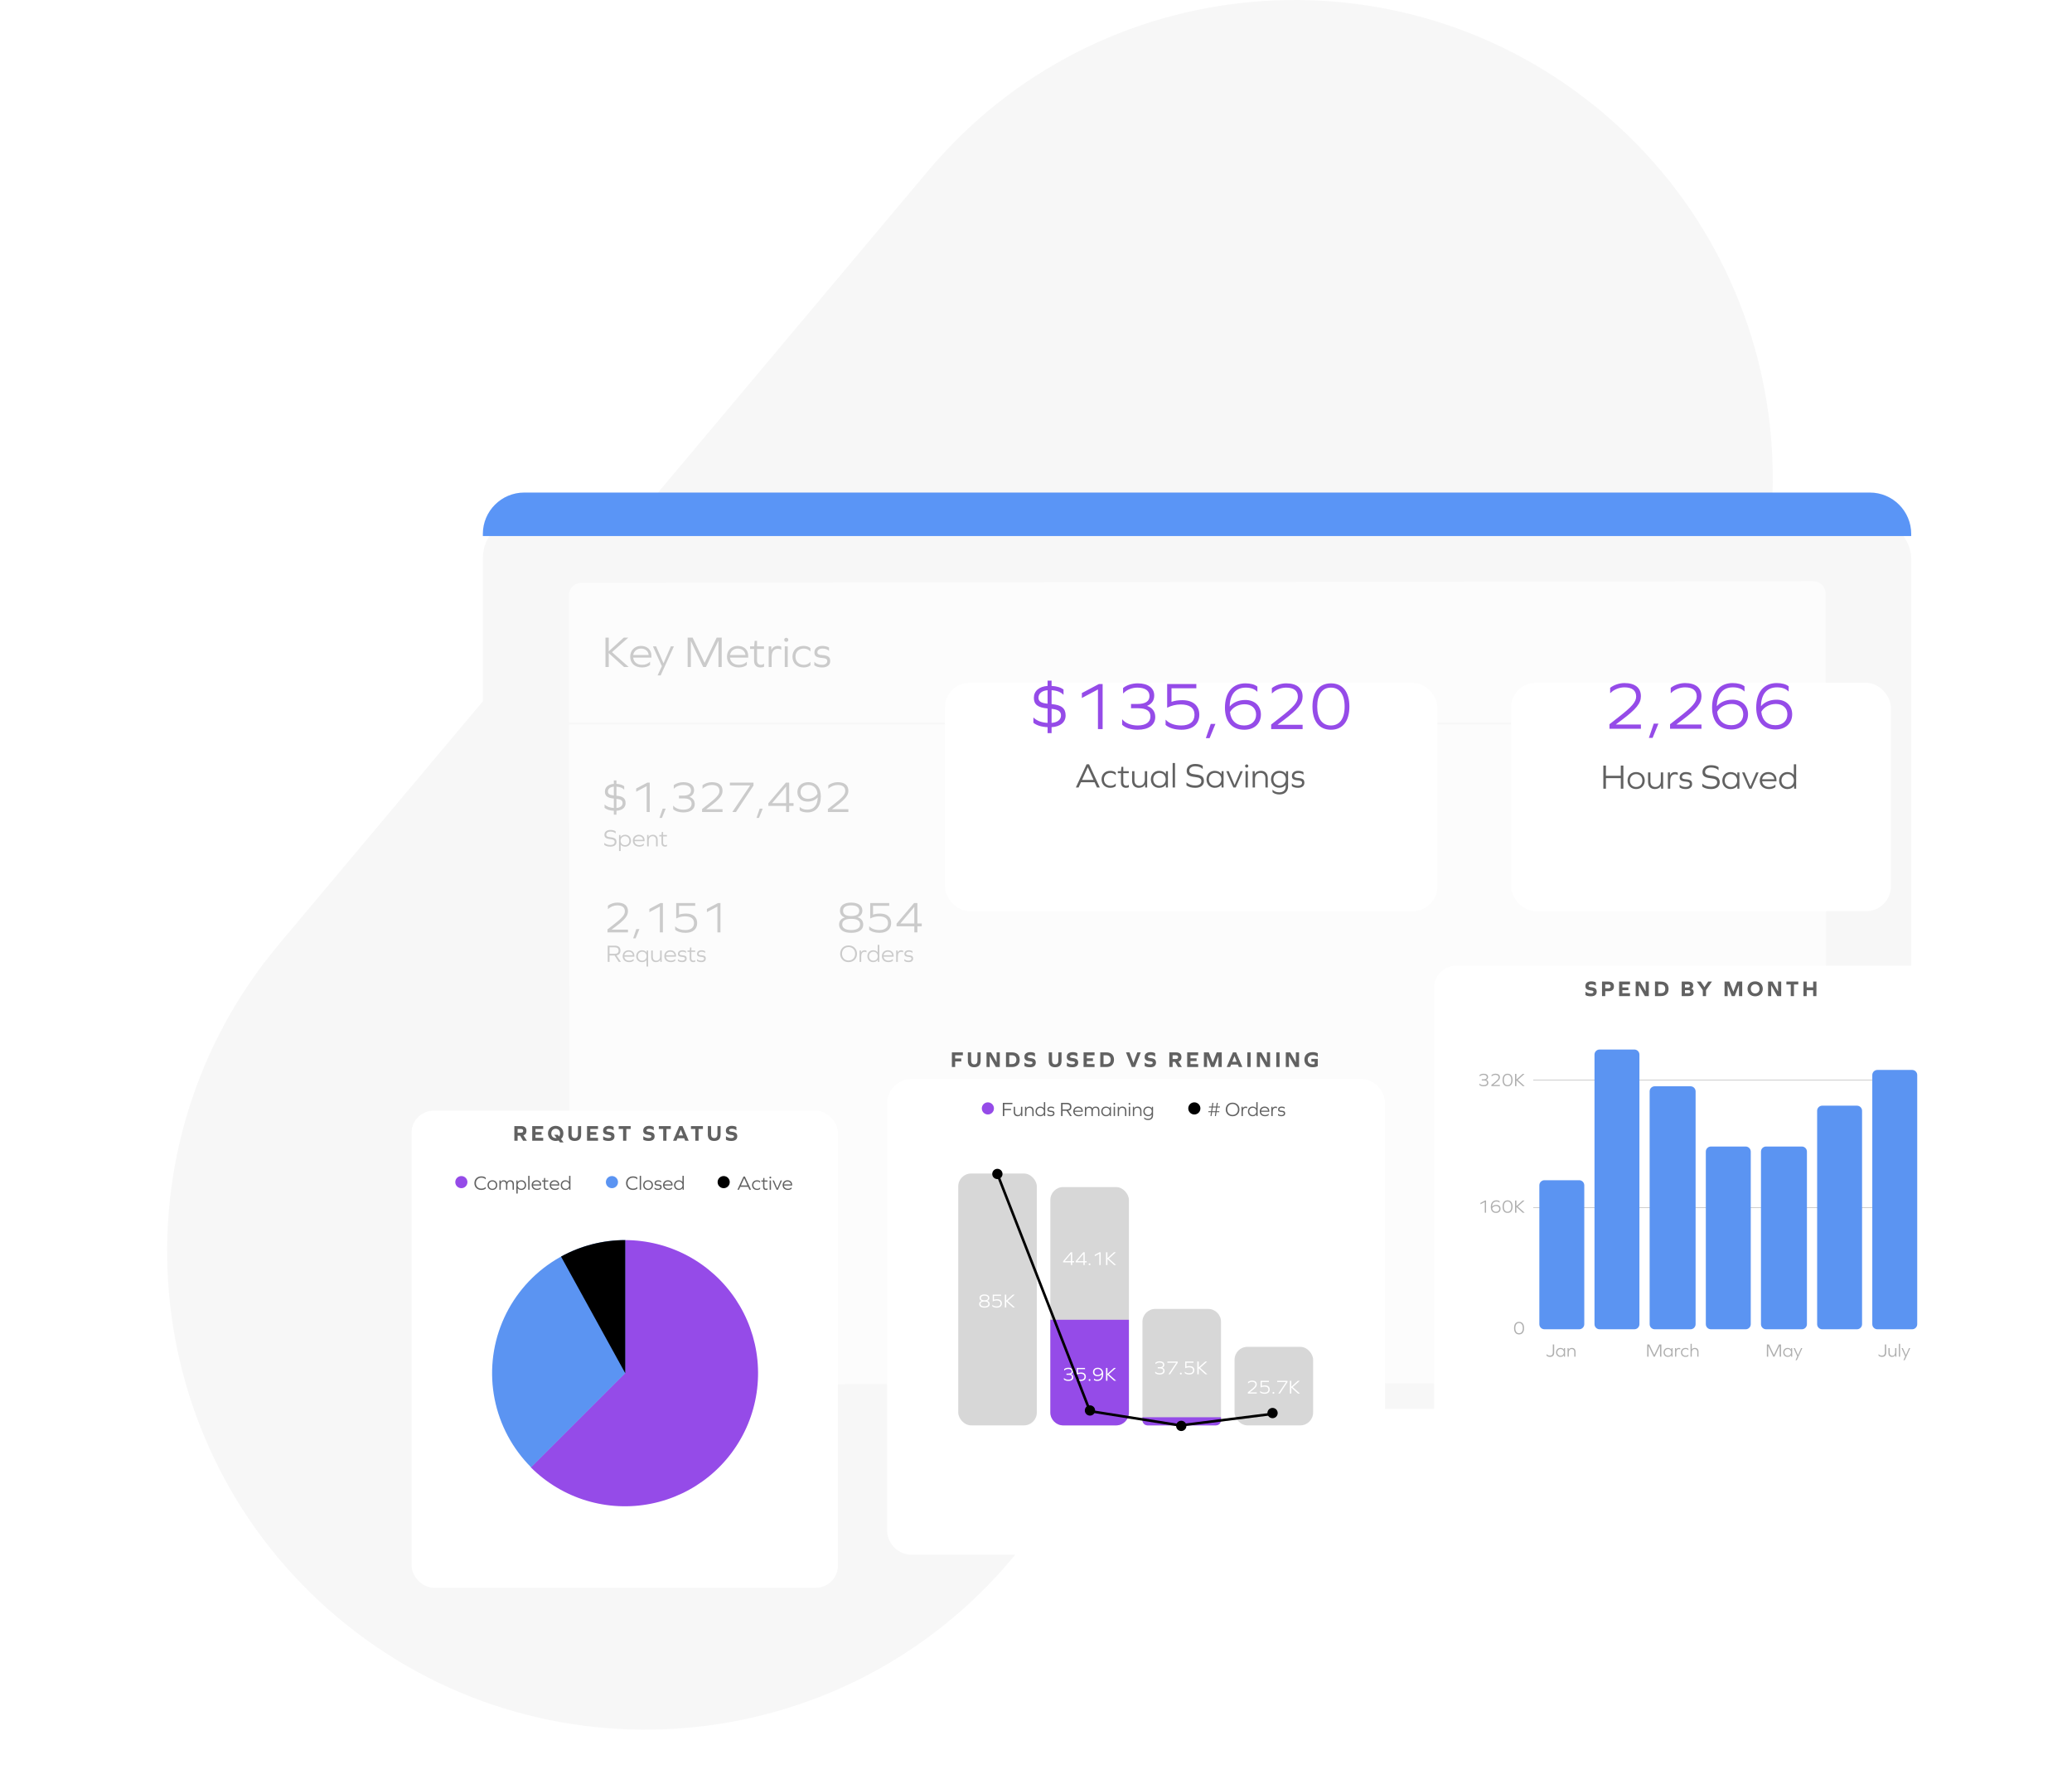 <svg width="8430" height="7220" id="navProcurement" viewBox="0 0 843 722" fill="none" xmlns="http://www.w3.org/2000/svg">
  <path d="M377.595 69.516C446.677 -12.812 569.418 -23.55 651.746 45.531C734.074 114.612 744.813 237.354 675.731 319.682L411.667 634.381C342.586 716.709 219.844 727.448 137.516 658.367C55.188 589.285 44.45 466.543 113.531 384.215L377.595 69.516Z" fill="#F7F7F7" />
  <g filter="url(#filter0_d_7_645)">
    <rect x="196.448" y="200.448" width="581.137" height="363" rx="16.845" fill="#F7F7F7" />
  </g>
  <path d="M196.448 217.293C196.448 207.99 203.99 200.448 213.293 200.448H760.741C770.044 200.448 777.585 207.99 777.585 217.293V218.135H196.448V217.293Z" fill="#5A95F6" />
  <g opacity="0.6">
    <path d="M231.454 242.218C231.451 239.45 233.693 237.202 236.462 237.198L737.74 236.539C740.509 236.535 742.756 238.777 742.759 241.545L743.101 562.767L231.796 563.44L231.454 242.218Z" fill="white" />
    <path d="M231.319 294.448L744.409 294.448" stroke="#F7F7F7" stroke-width="0.83" />
    <path d="M248.348 337.755C246.878 337.755 245.915 338.52 245.915 339.691C245.915 340.784 246.491 341.29 248.239 341.469C249.649 341.618 250.086 341.936 250.086 342.641C250.086 343.415 249.44 343.882 248.348 343.882C247.325 343.882 246.481 343.584 245.895 343.018H245.855V343.832C246.402 344.299 247.275 344.547 248.348 344.547C249.887 344.547 250.821 343.822 250.821 342.631C250.821 341.459 250.205 340.913 248.408 340.734C247.057 340.595 246.65 340.307 246.65 339.662C246.65 338.917 247.335 338.42 248.338 338.42C249.242 338.42 250.006 338.688 250.443 339.165H250.483V338.341C250.056 337.973 249.252 337.755 248.348 337.755ZM254.367 339.711C253.493 339.711 252.828 340.069 252.471 340.655H252.451L252.431 339.81H251.855V346.335H252.52V343.723H252.54C252.907 344.239 253.553 344.547 254.367 344.547C255.738 344.547 256.721 343.544 256.721 342.134C256.721 340.724 255.738 339.711 254.367 339.711ZM254.278 343.951C253.235 343.951 252.49 343.207 252.49 342.134C252.49 341.062 253.235 340.307 254.278 340.307C255.311 340.307 256.045 341.062 256.045 342.134C256.045 343.207 255.311 343.951 254.278 343.951ZM262.239 342.333V341.946C262.239 340.595 261.316 339.711 259.886 339.711C258.466 339.711 257.473 340.714 257.473 342.134C257.473 343.594 258.515 344.547 260.134 344.547C260.869 344.547 261.514 344.339 261.931 343.971V343.286H261.901C261.445 343.733 260.859 343.951 260.154 343.951C259.002 343.951 258.237 343.326 258.148 342.333H262.239ZM259.896 340.307C260.869 340.307 261.534 340.873 261.623 341.757H258.148C258.297 340.893 258.982 340.307 259.896 340.307ZM265.632 339.711C264.818 339.711 264.222 340.039 263.894 340.635H263.875L263.855 339.81H263.279V344.448H263.944V342.065C263.944 340.982 264.54 340.307 265.493 340.307C266.387 340.307 266.913 340.883 266.913 341.846V344.448H267.579V341.777C267.579 340.496 266.834 339.711 265.632 339.711ZM271.369 343.683H271.339C271.16 343.882 270.902 343.951 270.644 343.951C270.117 343.951 269.79 343.594 269.79 342.988V340.386H271.349V339.81H269.79V338.569H269.253L269.144 339.81H268.231V340.386H269.124V343.008C269.124 343.991 269.641 344.547 270.564 344.547C270.892 344.547 271.17 344.488 271.369 344.369V343.683Z" fill="#AEAEAE" />
    <path d="M247.987 388.836H250.043L251.741 391.448H252.615L250.808 388.787C251.88 388.598 252.426 387.943 252.426 386.85C252.426 385.529 251.642 384.854 250.122 384.854H247.253V391.448H247.987V388.836ZM247.987 388.171V385.52H250.093C251.155 385.52 251.682 385.966 251.682 386.85C251.682 387.724 251.155 388.171 250.093 388.171H247.987ZM258.099 389.333V388.946C258.099 387.595 257.176 386.711 255.746 386.711C254.326 386.711 253.333 387.714 253.333 389.134C253.333 390.594 254.375 391.547 255.994 391.547C256.729 391.547 257.374 391.339 257.791 390.971V390.286H257.762C257.305 390.733 256.719 390.951 256.014 390.951C254.862 390.951 254.097 390.326 254.008 389.333H258.099ZM255.756 387.307C256.729 387.307 257.394 387.873 257.484 388.757H254.008C254.157 387.893 254.842 387.307 255.756 387.307ZM263.697 393.335V386.81H263.121L263.101 387.655H263.081C262.724 387.069 262.058 386.711 261.185 386.711C259.824 386.711 258.841 387.724 258.841 389.134C258.841 390.544 259.824 391.547 261.185 391.547C261.999 391.547 262.644 391.239 263.012 390.723H263.032V393.335H263.697ZM261.284 390.951C260.251 390.951 259.516 390.207 259.516 389.134C259.516 388.062 260.251 387.307 261.284 387.307C262.317 387.307 263.052 388.062 263.052 389.134C263.052 390.207 262.317 390.951 261.284 390.951ZM269.226 391.448V386.81H268.56V389.194C268.56 390.286 267.964 390.951 267.011 390.951C266.137 390.951 265.601 390.385 265.601 389.412V386.81H264.936V389.492C264.936 390.773 265.67 391.547 266.872 391.547C267.686 391.547 268.282 391.21 268.61 390.614H268.63L268.659 391.448H269.226ZM275.041 389.333V388.946C275.041 387.595 274.118 386.711 272.688 386.711C271.268 386.711 270.275 387.714 270.275 389.134C270.275 390.594 271.317 391.547 272.936 391.547C273.671 391.547 274.316 391.339 274.733 390.971V390.286H274.704C274.247 390.733 273.661 390.951 272.956 390.951C271.804 390.951 271.039 390.326 270.95 389.333H275.041ZM272.698 387.307C273.671 387.307 274.336 387.873 274.425 388.757H270.95C271.099 387.893 271.784 387.307 272.698 387.307ZM277.57 386.711C276.528 386.711 275.823 387.297 275.823 388.151C275.823 388.965 276.24 389.323 277.481 389.412C278.414 389.482 278.702 389.67 278.702 390.127C278.702 390.624 278.246 390.951 277.55 390.951C276.796 390.951 276.2 390.723 275.832 390.296H275.803V391.041C276.2 391.378 276.796 391.547 277.57 391.547C278.673 391.547 279.368 391.001 279.368 390.127C279.368 389.243 278.921 388.846 277.63 388.767C276.756 388.717 276.478 388.548 276.478 388.141C276.478 387.655 276.945 387.307 277.59 387.307C278.265 387.307 278.762 387.476 279.07 387.804H279.1V387.089C278.772 386.85 278.216 386.711 277.57 386.711ZM282.852 390.683H282.822C282.643 390.882 282.385 390.951 282.127 390.951C281.601 390.951 281.273 390.594 281.273 389.988V387.386H282.832V386.81H281.273V385.569H280.737L280.627 386.81H279.714V387.386H280.608V390.008C280.608 390.991 281.124 391.547 282.047 391.547C282.375 391.547 282.653 391.488 282.852 391.369V390.683ZM285.348 386.711C284.305 386.711 283.6 387.297 283.6 388.151C283.6 388.965 284.017 389.323 285.258 389.412C286.192 389.482 286.48 389.67 286.48 390.127C286.48 390.624 286.023 390.951 285.328 390.951C284.573 390.951 283.977 390.723 283.61 390.296H283.58V391.041C283.977 391.378 284.573 391.547 285.348 391.547C286.45 391.547 287.145 391.001 287.145 390.127C287.145 389.243 286.698 388.846 285.407 388.767C284.534 388.717 284.256 388.548 284.256 388.141C284.256 387.655 284.722 387.307 285.368 387.307C286.043 387.307 286.54 387.476 286.847 387.804H286.877V387.089C286.549 386.85 285.993 386.711 285.348 386.711Z" fill="#AEAEAE" />
    <path d="M345.242 384.755C343.246 384.755 341.826 386.165 341.826 388.151C341.826 390.137 343.246 391.547 345.242 391.547C347.248 391.547 348.668 390.137 348.668 388.151C348.668 386.165 347.248 384.755 345.242 384.755ZM345.242 385.42C346.821 385.42 347.923 386.542 347.923 388.151C347.923 389.76 346.821 390.882 345.242 390.882C343.663 390.882 342.57 389.76 342.57 388.151C342.57 386.542 343.663 385.42 345.242 385.42ZM351.822 386.711C351.077 386.711 350.591 387.029 350.313 387.645L350.293 386.81H349.717V391.448H350.382V389.283C350.382 388.012 350.849 387.347 351.772 387.347C352.06 387.347 352.299 387.416 352.507 387.565H352.537V386.89C352.368 386.791 352.13 386.711 351.822 386.711ZM357.756 391.448V384.497H357.091V387.545H357.071C356.704 387.029 356.058 386.711 355.244 386.711C353.883 386.711 352.9 387.724 352.9 389.134C352.9 390.544 353.883 391.547 355.244 391.547C356.118 391.547 356.783 391.19 357.141 390.614H357.16L357.18 391.448H357.756ZM355.343 390.951C354.31 390.951 353.576 390.207 353.576 389.134C353.576 388.062 354.31 387.307 355.343 387.307C356.376 387.307 357.111 388.062 357.111 389.134C357.111 390.207 356.376 390.951 355.343 390.951ZM363.573 389.333V388.946C363.573 387.595 362.649 386.711 361.219 386.711C359.799 386.711 358.806 387.714 358.806 389.134C358.806 390.594 359.849 391.547 361.468 391.547C362.202 391.547 362.848 391.339 363.265 390.971V390.286H363.235C362.778 390.733 362.192 390.951 361.487 390.951C360.336 390.951 359.571 390.326 359.481 389.333H363.573ZM361.229 387.307C362.202 387.307 362.868 387.873 362.957 388.757H359.481C359.63 387.893 360.316 387.307 361.229 387.307ZM366.718 386.711C365.973 386.711 365.486 387.029 365.208 387.645L365.188 386.81H364.612V391.448H365.278V389.283C365.278 388.012 365.744 387.347 366.668 387.347C366.956 387.347 367.194 387.416 367.403 387.565H367.433V386.89C367.264 386.791 367.026 386.711 366.718 386.711ZM369.71 386.711C368.667 386.711 367.962 387.297 367.962 388.151C367.962 388.965 368.379 389.323 369.62 389.412C370.554 389.482 370.842 389.67 370.842 390.127C370.842 390.624 370.385 390.951 369.69 390.951C368.935 390.951 368.339 390.723 367.972 390.296H367.942V391.041C368.339 391.378 368.935 391.547 369.71 391.547C370.812 391.547 371.507 391.001 371.507 390.127C371.507 389.243 371.06 388.846 369.769 388.767C368.895 388.717 368.617 388.548 368.617 388.141C368.617 387.655 369.084 387.307 369.729 387.307C370.405 387.307 370.901 387.476 371.209 387.804H371.239V387.089C370.911 386.85 370.355 386.711 369.71 386.711Z" fill="#AEAEAE" />
    <path d="M247.672 265.796L253.9 271.448H255.79L248.986 265.4L255.61 259.496H253.774L247.672 265.058V259.496H246.34V271.448H247.672V265.796ZM265.034 267.614V266.912C265.034 264.464 263.36 262.862 260.768 262.862C258.194 262.862 256.394 264.68 256.394 267.254C256.394 269.9 258.284 271.628 261.218 271.628C262.55 271.628 263.72 271.25 264.476 270.584V269.342H264.422C263.594 270.152 262.532 270.548 261.254 270.548C259.166 270.548 257.78 269.414 257.618 267.614H265.034ZM260.786 263.942C262.55 263.942 263.756 264.968 263.918 266.57H257.618C257.888 265.004 259.13 263.942 260.786 263.942ZM268.777 274.868L274.195 263.042H272.953L269.965 269.882H269.929L266.941 263.042H265.645L269.281 271.124L267.535 274.868H268.777ZM293.633 271.448V259.496H291.581L286.685 269.72H286.649L281.807 259.496H279.773V271.448H281.069V260.936H281.105L286.091 271.448H287.207L292.265 260.828H292.301V271.448H293.633ZM304.409 267.614V266.912C304.409 264.464 302.735 262.862 300.143 262.862C297.569 262.862 295.769 264.68 295.769 267.254C295.769 269.9 297.659 271.628 300.593 271.628C301.925 271.628 303.095 271.25 303.851 270.584V269.342H303.797C302.969 270.152 301.907 270.548 300.629 270.548C298.541 270.548 297.155 269.414 296.993 267.614H304.409ZM300.161 263.942C301.925 263.942 303.131 264.968 303.293 266.57H296.993C297.263 265.004 298.505 263.942 300.161 263.942ZM310.867 270.062H310.813C310.489 270.422 310.021 270.548 309.553 270.548C308.599 270.548 308.005 269.9 308.005 268.802V264.086H310.831V263.042H308.005V260.792H307.033L306.835 263.042H305.179V264.086H306.799V268.838C306.799 270.62 307.735 271.628 309.409 271.628C310.003 271.628 310.507 271.52 310.867 271.304V270.062ZM316.561 262.862C315.211 262.862 314.329 263.438 313.825 264.554L313.789 263.042H312.745V271.448H313.951V267.524C313.951 265.22 314.797 264.014 316.471 264.014C316.993 264.014 317.425 264.14 317.803 264.41H317.857V263.186C317.551 263.006 317.119 262.862 316.561 262.862ZM319.896 259.55C319.41 259.55 319.068 259.91 319.068 260.378C319.068 260.864 319.41 261.206 319.896 261.206C320.364 261.206 320.724 260.864 320.724 260.378C320.724 259.91 320.364 259.55 319.896 259.55ZM319.284 271.448H320.49V263.042H319.284V271.448ZM326.917 262.862C324.199 262.862 322.417 264.68 322.417 267.254C322.417 269.792 324.199 271.628 326.917 271.628C328.105 271.628 329.077 271.34 329.725 270.746V269.378H329.671C329.023 270.17 328.141 270.548 327.025 270.548C324.955 270.548 323.641 269.18 323.641 267.254C323.641 265.31 324.955 263.942 327.025 263.942C328.141 263.942 329.005 264.32 329.671 265.112H329.725V263.762C329.059 263.168 328.105 262.862 326.917 262.862ZM334.517 262.862C332.627 262.862 331.349 263.924 331.349 265.472C331.349 266.948 332.105 267.596 334.355 267.758C336.047 267.884 336.569 268.226 336.569 269.054C336.569 269.954 335.741 270.548 334.481 270.548C333.113 270.548 332.033 270.134 331.367 269.36H331.313V270.71C332.033 271.322 333.113 271.628 334.517 271.628C336.515 271.628 337.775 270.638 337.775 269.054C337.775 267.452 336.965 266.732 334.625 266.588C333.041 266.498 332.537 266.192 332.537 265.454C332.537 264.572 333.383 263.942 334.553 263.942C335.777 263.942 336.677 264.248 337.235 264.842H337.289V263.546C336.695 263.114 335.687 262.862 334.517 262.862Z" fill="#AEAEAE" />
    <path d="M254.528 326.812C254.51 324.958 253.466 324.04 250.802 323.824V320.134C252.206 320.224 253.286 320.638 253.898 321.322H253.97V319.972C253.268 319.414 252.188 319.072 250.802 319V317.596H249.74V319C247.472 319.162 246.104 320.35 246.104 322.168C246.104 323.896 247.13 324.76 249.74 324.976V328.81C248.138 328.72 246.896 328.252 246.05 327.424H245.978V328.774C246.842 329.476 248.12 329.872 249.74 329.944V331.528H250.802V329.944C253.16 329.8 254.528 328.648 254.528 326.812ZM247.328 322.114C247.328 321.016 248.246 320.26 249.74 320.134V323.716C247.976 323.554 247.328 323.086 247.328 322.114ZM250.802 325.084C252.602 325.264 253.304 325.786 253.304 326.83C253.304 327.946 252.368 328.684 250.802 328.81V325.084ZM264.345 330.448V318.496H263.355L258.837 320.89V322.204L263.103 319.936V330.448H264.345ZM268.312 332.86H269.302L270.85 329.08H269.608L268.312 332.86ZM280.52 324.274C281.726 323.788 282.392 322.852 282.392 321.538C282.392 319.522 280.736 318.316 278.018 318.316C276.524 318.316 275.048 318.784 274.13 319.558V320.962H274.202C275.102 320.008 276.506 319.45 277.91 319.45C279.944 319.45 281.132 320.242 281.132 321.682C281.132 323.086 280.052 323.788 277.91 323.788H276.236V324.922H278.162C280.322 324.922 281.384 325.642 281.384 327.1C281.384 328.63 280.142 329.494 277.982 329.494C276.29 329.494 274.742 328.9 273.95 327.892H273.878V329.296C274.706 330.124 276.272 330.628 278 330.628C280.898 330.628 282.662 329.368 282.662 327.244C282.662 325.804 281.888 324.778 280.52 324.31V324.274ZM293.973 329.314H287.349V329.278L288.861 328.144C292.785 325.192 293.973 323.698 293.973 321.808C293.973 319.558 292.407 318.316 289.617 318.316C288.249 318.316 286.809 318.802 285.819 319.576V320.962H285.891C286.845 320.008 288.249 319.45 289.617 319.45C291.633 319.45 292.713 320.296 292.713 321.862C292.713 323.32 291.633 324.562 287.997 327.388L285.639 329.242V330.448H293.973V329.314ZM306.562 319.702V318.496H296.95V319.63H305.212L297.958 330.448H299.434L306.562 319.702ZM307.793 332.86H308.783L310.331 329.08H309.089L307.793 332.86ZM321.08 327.964H322.862V326.83H321.08V318.496H319.748L312.602 326.902V327.964H319.838V330.448H321.08V327.964ZM319.838 320.08V326.83H314.132L319.838 320.08ZM328.827 318.316C326.181 318.316 324.417 319.936 324.417 322.348C324.417 324.652 326.055 326.218 328.557 326.218C330.321 326.218 331.761 325.57 332.661 324.526H332.697C332.625 327.712 331.095 329.494 328.431 329.494C327.135 329.494 326.109 329.134 325.425 328.432H325.353V329.764C326.037 330.322 327.153 330.628 328.521 330.628C331.941 330.628 333.957 328.216 333.957 324.148C333.957 320.458 332.067 318.316 328.827 318.316ZM328.737 325.084C326.901 325.084 325.695 324.004 325.695 322.33C325.695 320.602 326.955 319.45 328.863 319.45C330.987 319.45 332.391 320.782 332.607 323.014C331.833 324.31 330.375 325.084 328.737 325.084ZM345.16 329.314H338.536V329.278L340.048 328.144C343.972 325.192 345.16 323.698 345.16 321.808C345.16 319.558 343.594 318.316 340.804 318.316C339.436 318.316 337.996 318.802 337.006 319.576V320.962H337.078C338.032 320.008 339.436 319.45 340.804 319.45C342.82 319.45 343.9 320.296 343.9 321.862C343.9 323.32 342.82 324.562 339.184 327.388L336.826 329.242V330.448H345.16V329.314Z" fill="#AEAEAE" />
    <path d="M255.492 378.314H248.868V378.278L250.38 377.144C254.304 374.192 255.492 372.698 255.492 370.808C255.492 368.558 253.926 367.316 251.136 367.316C249.768 367.316 248.328 367.802 247.338 368.576V369.962H247.41C248.364 369.008 249.768 368.45 251.136 368.45C253.152 368.45 254.232 369.296 254.232 370.862C254.232 372.32 253.152 373.562 249.516 376.388L247.158 378.242V379.448H255.492V378.314ZM257.605 381.86H258.595L260.143 378.08H258.901L257.605 381.86ZM269.705 379.448V367.496H268.715L264.197 369.89V371.204L268.463 368.936V379.448H269.705ZM279.144 371.78C278.136 371.78 277.11 371.906 276.264 372.23V368.63H282.852V367.496H275.112V373.76H275.184C276.156 373.238 277.452 372.914 278.694 372.914C281.106 372.914 282.366 373.868 282.366 375.65C282.366 377.468 281.088 378.494 278.856 378.494C277.11 378.494 275.616 377.954 274.77 377H274.698V378.35C275.562 379.142 277.128 379.628 278.91 379.628C281.862 379.628 283.644 378.134 283.644 375.632C283.644 373.22 281.952 371.78 279.144 371.78ZM293.119 379.448V367.496H292.129L287.611 369.89V371.204L291.877 368.936V379.448H293.119Z" fill="#AEAEAE" />
    <path d="M348.908 373.238C350.186 372.788 350.852 371.87 350.852 370.538C350.852 368.522 349.142 367.316 346.298 367.316C343.454 367.316 341.744 368.522 341.744 370.538C341.744 371.942 342.41 372.896 343.688 373.364V373.4C342.176 373.85 341.384 374.822 341.384 376.28C341.384 378.386 343.22 379.628 346.298 379.628C349.376 379.628 351.212 378.386 351.212 376.28C351.212 374.768 350.42 373.742 348.908 373.274V373.238ZM343.004 370.628C343.004 369.224 344.192 368.45 346.298 368.45C348.404 368.45 349.592 369.224 349.592 370.628C349.592 372.086 348.512 372.788 346.298 372.788C344.084 372.788 343.004 372.086 343.004 370.628ZM346.298 378.494C343.994 378.494 342.662 377.666 342.662 376.19C342.662 374.66 343.868 373.922 346.298 373.922C348.728 373.922 349.934 374.66 349.934 376.19C349.934 377.666 348.602 378.494 346.298 378.494ZM358.077 371.78C357.069 371.78 356.043 371.906 355.197 372.23V368.63H361.785V367.496H354.045V373.76H354.117C355.089 373.238 356.385 372.914 357.627 372.914C360.039 372.914 361.299 373.868 361.299 375.65C361.299 377.468 360.021 378.494 357.789 378.494C356.043 378.494 354.549 377.954 353.703 377H353.631V378.35C354.495 379.142 356.061 379.628 357.843 379.628C360.795 379.628 362.577 378.134 362.577 375.632C362.577 373.22 360.885 371.78 358.077 371.78ZM373.24 376.964H375.022V375.83H373.24V367.496H371.908L364.762 375.902V376.964H371.998V379.448H373.24V376.964ZM371.998 369.08V375.83H366.292L371.998 369.08Z" fill="#AEAEAE" />
  </g>
  <g filter="url(#filter1_d_7_645)">
    <rect x="614.812" y="253.448" width="154.497" height="92.939" rx="10.07" fill="white" />
  </g>
  <path d="M667.604 294.849H657.444V294.794L659.763 293.055C665.782 288.527 667.604 286.235 667.604 283.336C667.604 279.885 665.202 277.98 660.923 277.98C658.825 277.98 656.616 278.726 655.097 279.913V282.039H655.208C656.671 280.575 658.825 279.72 660.923 279.72C664.015 279.72 665.672 281.017 665.672 283.419C665.672 285.655 664.015 287.561 658.438 291.895L654.821 294.739V296.589H667.604V294.849ZM670.845 300.288H672.364L674.738 294.49H672.833L670.845 300.288ZM692.247 294.849H682.087V294.794L684.406 293.055C690.425 288.527 692.247 286.235 692.247 283.336C692.247 279.885 689.845 277.98 685.566 277.98C683.468 277.98 681.259 278.726 679.741 279.913V282.039H679.851C681.314 280.575 683.468 279.72 685.566 279.72C688.658 279.72 690.315 281.017 690.315 283.419C690.315 285.655 688.658 287.561 683.081 291.895L679.464 294.739V296.589H692.247V294.849ZM704.848 284.744C702.142 284.744 699.933 285.738 698.553 287.34H698.498C698.608 282.453 700.955 279.72 705.041 279.72C707.029 279.72 708.603 280.272 709.652 281.348H709.762V279.305C708.713 278.45 707.001 277.98 704.903 277.98C699.657 277.98 696.565 281.68 696.565 287.919C696.565 293.579 699.464 296.865 704.434 296.865C708.492 296.865 711.198 294.38 711.198 290.68C711.198 287.146 708.686 284.744 704.848 284.744ZM704.379 295.125C701.121 295.125 698.967 293.082 698.636 289.659C699.823 287.671 702.059 286.484 704.572 286.484C707.388 286.484 709.238 288.14 709.238 290.708C709.238 293.358 707.305 295.125 704.379 295.125ZM722.804 284.744C720.099 284.744 717.89 285.738 716.51 287.34H716.454C716.565 282.453 718.912 279.72 722.998 279.72C724.986 279.72 726.559 280.272 727.608 281.348H727.719V279.305C726.67 278.45 724.958 277.98 722.86 277.98C717.614 277.98 714.522 281.68 714.522 287.919C714.522 293.579 717.421 296.865 722.39 296.865C726.449 296.865 729.155 294.38 729.155 290.68C729.155 287.146 726.642 284.744 722.804 284.744ZM722.335 295.125C719.077 295.125 716.924 293.082 716.592 289.659C717.78 287.671 720.016 286.484 722.528 286.484C725.344 286.484 727.194 288.14 727.194 290.708C727.194 293.358 725.262 295.125 722.335 295.125Z" fill="#954BE8" />
  <path d="M660.474 320.969V311.541H659.424V315.716H653.375V311.541H652.324V320.969H653.375V316.667H659.424V320.969H660.474ZM665.661 314.197C663.617 314.197 662.169 315.631 662.169 317.661C662.169 319.677 663.617 321.111 665.661 321.111C667.706 321.111 669.169 319.677 669.169 317.661C669.169 315.631 667.706 314.197 665.661 314.197ZM665.661 315.049C667.152 315.049 668.203 316.128 668.203 317.661C668.203 319.195 667.152 320.26 665.661 320.26C664.185 320.26 663.134 319.195 663.134 317.661C663.134 316.128 664.185 315.049 665.661 315.049ZM676.656 320.969V314.339H675.705V317.746C675.705 319.308 674.853 320.26 673.49 320.26C672.24 320.26 671.474 319.45 671.474 318.059V314.339H670.522V318.172C670.522 320.004 671.573 321.111 673.291 321.111C674.455 321.111 675.307 320.629 675.776 319.777H675.804L675.847 320.969H676.656ZM681.592 314.197C680.527 314.197 679.832 314.651 679.434 315.531L679.406 314.339H678.582V320.969H679.533V317.874C679.533 316.057 680.201 315.105 681.521 315.105C681.933 315.105 682.274 315.205 682.572 315.418H682.615V314.452C682.373 314.31 682.032 314.197 681.592 314.197ZM685.87 314.197C684.379 314.197 683.371 315.034 683.371 316.255C683.371 317.42 683.967 317.931 685.742 318.059C687.077 318.158 687.489 318.428 687.489 319.081C687.489 319.791 686.836 320.26 685.842 320.26C684.763 320.26 683.911 319.933 683.385 319.322H683.343V320.387C683.911 320.87 684.763 321.111 685.87 321.111C687.446 321.111 688.44 320.331 688.44 319.081C688.44 317.817 687.801 317.249 685.955 317.136C684.706 317.065 684.308 316.823 684.308 316.241C684.308 315.546 684.976 315.049 685.899 315.049C686.864 315.049 687.574 315.29 688.014 315.758H688.057V314.736C687.588 314.395 686.793 314.197 685.87 314.197ZM696.142 311.399C694.04 311.399 692.663 312.493 692.663 314.168C692.663 315.73 693.487 316.454 695.986 316.71C698.002 316.923 698.627 317.377 698.627 318.385C698.627 319.493 697.704 320.16 696.142 320.16C694.679 320.16 693.472 319.734 692.635 318.925H692.578V320.089C693.359 320.756 694.608 321.111 696.142 321.111C698.343 321.111 699.677 320.075 699.677 318.371C699.677 316.696 698.797 315.915 696.227 315.659C694.296 315.46 693.714 315.049 693.714 314.126C693.714 313.061 694.694 312.351 696.128 312.351C697.42 312.351 698.513 312.734 699.138 313.416H699.195V312.237C698.584 311.712 697.434 311.399 696.142 311.399ZM707.673 320.969V314.339H706.864L706.836 315.531H706.807C706.282 314.708 705.331 314.197 704.081 314.197C702.136 314.197 700.73 315.645 700.73 317.661C700.73 319.677 702.136 321.111 704.081 321.111C705.331 321.111 706.296 320.6 706.807 319.777H706.836L706.864 320.969H707.673ZM704.223 320.26C702.746 320.26 701.696 319.195 701.696 317.661C701.696 316.128 702.746 315.049 704.223 315.049C705.714 315.049 706.765 316.128 706.765 317.661C706.765 319.195 705.714 320.26 704.223 320.26ZM712.625 320.969L715.507 314.339H714.528L712.171 319.976H712.142L709.785 314.339H708.763L711.645 320.969H712.625ZM722.771 317.945V317.391C722.771 315.46 721.45 314.197 719.405 314.197C717.375 314.197 715.955 315.631 715.955 317.661C715.955 319.748 717.446 321.111 719.76 321.111C720.811 321.111 721.734 320.813 722.33 320.288V319.308H722.288C721.635 319.947 720.797 320.26 719.789 320.26C718.142 320.26 717.048 319.365 716.921 317.945H722.771ZM719.42 315.049C720.811 315.049 721.762 315.858 721.89 317.122H716.921C717.134 315.886 718.113 315.049 719.42 315.049ZM730.774 320.969V311.03H729.823V315.389H729.795C729.269 314.651 728.346 314.197 727.182 314.197C725.237 314.197 723.831 315.645 723.831 317.661C723.831 319.677 725.237 321.111 727.182 321.111C728.431 321.111 729.383 320.6 729.894 319.777H729.922L729.951 320.969H730.774ZM727.324 320.26C725.847 320.26 724.797 319.195 724.797 317.661C724.797 316.128 725.847 315.049 727.324 315.049C728.801 315.049 729.851 316.128 729.851 317.661C729.851 319.195 728.801 320.26 727.324 320.26Z" fill="#616161" />
  <g filter="url(#filter2_d_7_645)">
    <rect x="384.448" y="253.448" width="200.363" height="92.939" rx="10.07" fill="white" />
  </g>
  <path d="M433.553 291.126C433.526 288.282 431.924 286.874 427.838 286.543V280.883C429.992 281.021 431.648 281.656 432.587 282.705H432.697V280.634C431.621 279.778 429.964 279.254 427.838 279.143V276.99H426.209V279.143C422.73 279.392 420.632 281.214 420.632 284.003C420.632 286.653 422.206 287.978 426.209 288.31V294.19C423.752 294.052 421.847 293.334 420.549 292.064H420.439V294.135C421.764 295.212 423.724 295.819 426.209 295.93V298.359H427.838V295.93C431.455 295.709 433.553 293.942 433.553 291.126ZM422.51 283.92C422.51 282.236 423.918 281.076 426.209 280.883V286.377C423.504 286.128 422.51 285.411 422.51 283.92ZM427.838 288.475C430.599 288.751 431.676 289.552 431.676 291.153C431.676 292.865 430.24 293.997 427.838 294.19V288.475ZM448.611 296.703V278.37H447.092L440.162 282.042V284.058L446.706 280.579V296.703H448.611ZM466.733 287.233C468.583 286.487 469.604 285.052 469.604 283.036C469.604 279.944 467.064 278.094 462.895 278.094C460.604 278.094 458.34 278.812 456.932 279.999V282.153H457.042C458.423 280.689 460.576 279.834 462.73 279.834C465.85 279.834 467.672 281.048 467.672 283.257C467.672 285.411 466.015 286.487 462.73 286.487H460.162V288.227H463.116C466.429 288.227 468.058 289.331 468.058 291.567C468.058 293.914 466.153 295.239 462.84 295.239C460.245 295.239 457.871 294.328 456.656 292.782H456.545V294.936C457.815 296.206 460.217 296.979 462.868 296.979C467.313 296.979 470.019 295.046 470.019 291.788C470.019 289.58 468.831 288.006 466.733 287.288V287.233ZM481.045 284.941C479.499 284.941 477.925 285.134 476.628 285.631V280.11H486.733V278.37H474.861V287.978H474.971C476.462 287.178 478.45 286.681 480.355 286.681C484.055 286.681 485.987 288.144 485.987 290.877C485.987 293.666 484.027 295.239 480.604 295.239C477.925 295.239 475.634 294.411 474.336 292.948H474.226V295.018C475.551 296.233 477.953 296.979 480.686 296.979C485.214 296.979 487.947 294.687 487.947 290.85C487.947 287.15 485.352 284.941 481.045 284.941ZM490.609 300.402H492.127L494.502 294.604H492.597L490.609 300.402ZM506.655 284.858C503.949 284.858 501.74 285.852 500.36 287.454H500.305C500.415 282.567 502.762 279.834 506.848 279.834C508.836 279.834 510.41 280.386 511.459 281.463H511.569V279.419C510.52 278.564 508.808 278.094 506.71 278.094C501.464 278.094 498.372 281.794 498.372 288.033C498.372 293.693 501.271 296.979 506.241 296.979C510.299 296.979 513.005 294.494 513.005 290.794C513.005 287.26 510.492 284.858 506.655 284.858ZM506.185 295.239C502.927 295.239 500.774 293.196 500.443 289.773C501.63 287.785 503.866 286.598 506.379 286.598C509.195 286.598 511.045 288.254 511.045 290.822C511.045 293.472 509.112 295.239 506.185 295.239ZM529.967 294.963H519.807V294.908L522.126 293.169C528.145 288.641 529.967 286.349 529.967 283.45C529.967 279.999 527.565 278.094 523.286 278.094C521.188 278.094 518.979 278.84 517.461 280.027V282.153H517.571C519.034 280.689 521.188 279.834 523.286 279.834C526.378 279.834 528.035 281.131 528.035 283.533C528.035 285.77 526.378 287.675 520.801 292.009L517.184 294.853V296.703H529.967V294.963ZM541.491 278.094C536.715 278.094 533.981 281.545 533.981 287.536C533.981 293.528 536.715 296.979 541.491 296.979C546.267 296.979 549.001 293.528 549.001 287.536C549.001 281.545 546.267 278.094 541.491 278.094ZM541.491 279.834C545.025 279.834 547.068 282.622 547.068 287.536C547.068 292.451 545.025 295.239 541.491 295.239C537.957 295.239 535.914 292.451 535.914 287.536C535.914 282.622 537.957 279.834 541.491 279.834Z" fill="#954BE8" />
  <path d="M446.306 320.466H447.456L443.083 311.038H442.089L437.716 320.466H438.823L439.789 318.35H445.341L446.306 320.466ZM442.586 312.259L444.915 317.399H440.215L442.558 312.259H442.586ZM451.727 313.693C449.583 313.693 448.177 315.127 448.177 317.158C448.177 319.16 449.583 320.608 451.727 320.608C452.664 320.608 453.431 320.381 453.942 319.912V318.833H453.899C453.388 319.458 452.692 319.756 451.812 319.756C450.179 319.756 449.143 318.677 449.143 317.158C449.143 315.624 450.179 314.545 451.812 314.545C452.692 314.545 453.374 314.843 453.899 315.468H453.942V314.403C453.417 313.935 452.664 313.693 451.727 313.693ZM459.269 319.373H459.227C458.971 319.657 458.602 319.756 458.233 319.756C457.48 319.756 457.012 319.245 457.012 318.379V314.659H459.241V313.835H457.012V312.06H456.245L456.089 313.835H454.782V314.659H456.06V318.407C456.06 319.813 456.799 320.608 458.119 320.608C458.588 320.608 458.985 320.523 459.269 320.352V319.373ZM466.728 320.466V313.835H465.776V317.243C465.776 318.805 464.924 319.756 463.561 319.756C462.312 319.756 461.545 318.947 461.545 317.555V313.835H460.594V317.669C460.594 319.501 461.644 320.608 463.362 320.608C464.527 320.608 465.379 320.125 465.847 319.273H465.876L465.918 320.466H466.728ZM475.171 320.466V313.835H474.361L474.333 315.028H474.305C473.779 314.204 472.828 313.693 471.578 313.693C469.633 313.693 468.228 315.141 468.228 317.158C468.228 319.174 469.633 320.608 471.578 320.608C472.828 320.608 473.793 320.097 474.305 319.273H474.333L474.361 320.466H475.171ZM471.72 319.756C470.244 319.756 469.193 318.691 469.193 317.158C469.193 315.624 470.244 314.545 471.72 314.545C473.211 314.545 474.262 315.624 474.262 317.158C474.262 318.691 473.211 319.756 471.72 319.756ZM478.049 310.527H477.098V320.466H478.049V310.527ZM486.283 310.896C484.181 310.896 482.804 311.989 482.804 313.665C482.804 315.227 483.627 315.951 486.126 316.206C488.143 316.419 488.767 316.874 488.767 317.882C488.767 318.989 487.844 319.657 486.283 319.657C484.82 319.657 483.613 319.231 482.775 318.421H482.719V319.586C483.5 320.253 484.749 320.608 486.283 320.608C488.483 320.608 489.818 319.572 489.818 317.868C489.818 316.192 488.938 315.411 486.368 315.156C484.437 314.957 483.855 314.545 483.855 313.622C483.855 312.557 484.834 311.847 486.268 311.847C487.56 311.847 488.654 312.231 489.278 312.912H489.335V311.734C488.725 311.208 487.575 310.896 486.283 310.896ZM497.814 320.466V313.835H497.005L496.976 315.028H496.948C496.423 314.204 495.471 313.693 494.222 313.693C492.277 313.693 490.871 315.141 490.871 317.158C490.871 319.174 492.277 320.608 494.222 320.608C495.471 320.608 496.437 320.097 496.948 319.273H496.976L497.005 320.466H497.814ZM494.364 319.756C492.887 319.756 491.836 318.691 491.836 317.158C491.836 315.624 492.887 314.545 494.364 314.545C495.855 314.545 496.905 315.624 496.905 317.158C496.905 318.691 495.855 319.756 494.364 319.756ZM502.766 320.466L505.648 313.835H504.668L502.311 319.472H502.283L499.926 313.835H498.904L501.786 320.466H502.766ZM507.226 311.081C506.843 311.081 506.573 311.365 506.573 311.734C506.573 312.117 506.843 312.387 507.226 312.387C507.596 312.387 507.88 312.117 507.88 311.734C507.88 311.365 507.596 311.081 507.226 311.081ZM506.744 320.466H507.695V313.835H506.744V320.466ZM513.007 313.693C511.842 313.693 510.991 314.162 510.522 315.014H510.494L510.465 313.835H509.642V320.466H510.593V317.058C510.593 315.511 511.445 314.545 512.808 314.545C514.086 314.545 514.838 315.369 514.838 316.746V320.466H515.79V316.647C515.79 314.815 514.725 313.693 513.007 313.693ZM524.063 313.835H523.239L523.211 315.042H523.182C522.671 314.204 521.72 313.693 520.47 313.693C518.525 313.693 517.119 315.113 517.119 317.129C517.119 319.146 518.525 320.565 520.47 320.565C521.649 320.565 522.558 320.125 523.083 319.387H523.111V319.898C523.111 321.545 522.146 322.454 520.442 322.454C519.292 322.454 518.34 322.056 517.773 321.361H517.73V322.369C518.34 322.951 519.349 323.306 520.527 323.306C522.756 323.306 524.063 322.056 524.063 319.941V313.835ZM520.612 319.714C519.136 319.714 518.085 318.663 518.085 317.129C518.085 315.596 519.136 314.545 520.612 314.545C522.089 314.545 523.14 315.596 523.14 317.129C523.14 318.663 522.089 319.714 520.612 319.714ZM528.12 313.693C526.629 313.693 525.621 314.531 525.621 315.752C525.621 316.916 526.217 317.428 527.992 317.555C529.327 317.655 529.738 317.924 529.738 318.578C529.738 319.288 529.085 319.756 528.091 319.756C527.012 319.756 526.16 319.43 525.635 318.819H525.592V319.884C526.16 320.367 527.012 320.608 528.12 320.608C529.696 320.608 530.69 319.827 530.69 318.578C530.69 317.314 530.051 316.746 528.205 316.632C526.955 316.561 526.558 316.32 526.558 315.738C526.558 315.042 527.225 314.545 528.148 314.545C529.114 314.545 529.823 314.787 530.264 315.255H530.306V314.233C529.838 313.892 529.043 313.693 528.12 313.693Z" fill="#616161" />
  <g filter="url(#filter3_d_7_645)">
    <rect x="583.487" y="380.571" width="217.315" height="192.384" rx="8.907" fill="white" />
  </g>
  <path d="M647.414 399.369C645.918 399.369 645.027 400.082 645.027 401.266C645.027 402.353 645.615 402.86 647.138 403.03C648.038 403.128 648.314 403.288 648.314 403.644C648.314 404.072 647.931 404.294 647.209 404.294C646.408 404.294 645.668 404.045 645.116 403.582H645.054V404.945C645.526 405.283 646.283 405.461 647.254 405.461C648.768 405.461 649.623 404.793 649.623 403.609C649.623 402.477 649.035 401.943 647.476 401.774C646.595 401.676 646.336 401.524 646.336 401.186C646.336 400.785 646.746 400.536 647.396 400.536C648.144 400.536 648.813 400.767 649.204 401.168H649.267V399.805C648.902 399.547 648.153 399.369 647.414 399.369ZM651.786 399.458V405.372H653.104V403.386H654.395C655.874 403.386 656.631 402.718 656.631 401.426C656.631 400.126 655.874 399.458 654.395 399.458H651.786ZM653.104 402.21V400.634H654.333C654.992 400.634 655.295 400.883 655.295 401.426C655.295 401.961 654.992 402.21 654.333 402.21H653.104ZM662.532 401.854H660.065V400.634H663.173V399.458H658.747V405.372H663.173V404.196H660.065V402.958H662.532V401.854ZM669.231 405.372H670.817V399.458H669.543V403.43H669.525L667.29 399.458H665.482V405.372H666.755V400.981H666.773L669.231 405.372ZM673.33 399.458V405.372H675.708C677.721 405.372 678.861 404.294 678.861 402.415C678.861 400.536 677.721 399.458 675.708 399.458H673.33ZM674.648 404.196V400.634H675.628C676.866 400.634 677.525 401.257 677.525 402.415C677.525 403.573 676.866 404.196 675.628 404.196H674.648ZM688.1 402.344C688.608 402.112 688.866 401.694 688.866 401.088C688.866 400.019 688.144 399.458 686.755 399.458H684.208V405.372H686.978C688.358 405.372 689.08 404.811 689.08 403.724C689.08 403.039 688.75 402.575 688.1 402.362V402.344ZM685.526 401.845V400.634H686.737C687.272 400.634 687.539 400.83 687.539 401.23C687.539 401.64 687.263 401.845 686.648 401.845H685.526ZM685.526 404.196V402.949H686.853C687.459 402.949 687.744 403.172 687.744 403.582C687.744 404 687.476 404.196 686.933 404.196H685.526ZM694.104 405.372V402.949L696.518 399.458H694.968L693.463 401.747L691.958 399.458H690.363L692.786 402.949V405.372H694.104ZM708.826 405.372V399.458H706.804L705.218 403.582H705.201L703.615 399.458H701.638V405.372H702.912V401.043H702.929L704.586 405.372H705.78L707.49 400.919H707.507V405.372H708.826ZM714.091 399.369C712.265 399.369 710.983 400.634 710.983 402.415C710.983 404.196 712.265 405.461 714.091 405.461C715.917 405.461 717.199 404.196 717.199 402.415C717.199 400.634 715.917 399.369 714.091 399.369ZM714.091 400.545C715.142 400.545 715.863 401.311 715.863 402.415C715.863 403.519 715.142 404.285 714.091 404.285C713.04 404.285 712.319 403.519 712.319 402.415C712.319 401.311 713.04 400.545 714.091 400.545ZM723.102 405.372H724.687V399.458H723.414V403.43H723.396L721.16 399.458H719.352V405.372H720.626V400.981H720.644L723.102 405.372ZM729.882 400.634H731.636V399.458H726.8V400.634H728.563V405.372H729.882V400.634ZM739.017 405.372V399.458H737.69V401.809H735.062V399.458H733.744V405.372H735.062V402.985H737.69V405.372H739.017Z" fill="#616161" />
  <path d="M604.648 439.44C605.149 439.238 605.426 438.849 605.426 438.303C605.426 437.465 604.737 436.964 603.608 436.964C602.987 436.964 602.374 437.159 601.993 437.48V438.064H602.023C602.396 437.667 602.98 437.435 603.563 437.435C604.408 437.435 604.902 437.764 604.902 438.363C604.902 438.946 604.453 439.238 603.563 439.238H602.868V439.709H603.668C604.565 439.709 605.007 440.008 605.007 440.614C605.007 441.25 604.491 441.609 603.593 441.609C602.89 441.609 602.247 441.362 601.918 440.943H601.888V441.526C602.232 441.87 602.883 442.08 603.601 442.08C604.805 442.08 605.538 441.556 605.538 440.674C605.538 440.075 605.216 439.649 604.648 439.455V439.44ZM610.238 441.534H607.485V441.519L608.114 441.048C609.744 439.821 610.238 439.2 610.238 438.415C610.238 437.48 609.587 436.964 608.428 436.964C607.859 436.964 607.261 437.166 606.85 437.488V438.064H606.879C607.276 437.667 607.859 437.435 608.428 437.435C609.265 437.435 609.714 437.787 609.714 438.438C609.714 439.043 609.265 439.559 607.755 440.734L606.775 441.504V442.005H610.238V441.534ZM613.359 436.964C612.066 436.964 611.325 437.899 611.325 439.522C611.325 441.145 612.066 442.08 613.359 442.08C614.653 442.08 615.394 441.145 615.394 439.522C615.394 437.899 614.653 436.964 613.359 436.964ZM613.359 437.435C614.317 437.435 614.87 438.191 614.87 439.522C614.87 440.853 614.317 441.609 613.359 441.609C612.402 441.609 611.849 440.853 611.849 439.522C611.849 438.191 612.402 437.435 613.359 437.435ZM616.952 439.657L619.54 442.005H620.326L617.498 439.492L620.251 437.039H619.488L616.952 439.35V437.039H616.399V442.005H616.952V439.657Z" fill="#AEAEAE" />
  <path d="M632.321 547.152H631.768V550.443C631.768 551.258 631.349 551.692 630.578 551.692C630.032 551.692 629.539 551.467 629.24 551.086H629.21V551.692C629.569 552.021 630.062 552.193 630.631 552.193C631.715 552.193 632.321 551.579 632.321 550.487V547.152ZM636.748 552.118V548.625H636.321L636.307 549.253H636.292C636.015 548.82 635.514 548.55 634.856 548.55C633.831 548.55 633.09 549.313 633.09 550.375C633.09 551.437 633.831 552.193 634.856 552.193C635.514 552.193 636.022 551.923 636.292 551.49H636.307L636.321 552.118H636.748ZM634.93 551.744C634.152 551.744 633.599 551.183 633.599 550.375C633.599 549.567 634.152 548.999 634.93 548.999C635.716 548.999 636.269 549.567 636.269 550.375C636.269 551.183 635.716 551.744 634.93 551.744ZM639.536 548.55C638.922 548.55 638.473 548.797 638.227 549.246H638.212L638.197 548.625H637.763V552.118H638.264V550.323C638.264 549.508 638.713 548.999 639.431 548.999C640.104 548.999 640.5 549.433 640.5 550.158V552.118H641.001V550.106C641.001 549.141 640.441 548.55 639.536 548.55Z" fill="#AEAEAE" />
  <path d="M675.937 552.118V547.152H675.084L673.05 551.4H673.035L671.023 547.152H670.178V552.118H670.717V547.75H670.732L672.803 552.118H673.267L675.369 547.705H675.384V552.118H675.937ZM680.482 552.118V548.625H680.056L680.041 549.253H680.026C679.749 548.82 679.248 548.55 678.59 548.55C677.565 548.55 676.824 549.313 676.824 550.375C676.824 551.437 677.565 552.193 678.59 552.193C679.248 552.193 679.756 551.923 680.026 551.49H680.041L680.056 552.118H680.482ZM678.664 551.744C677.887 551.744 677.333 551.183 677.333 550.375C677.333 549.567 677.887 548.999 678.664 548.999C679.45 548.999 680.003 549.567 680.003 550.375C680.003 551.183 679.45 551.744 678.664 551.744ZM683.083 548.55C682.522 548.55 682.155 548.79 681.946 549.253L681.931 548.625H681.497V552.118H681.998V550.487C681.998 549.53 682.35 549.029 683.045 549.029C683.262 549.029 683.442 549.081 683.599 549.194H683.621V548.685C683.494 548.61 683.314 548.55 683.083 548.55ZM685.765 548.55C684.635 548.55 683.895 549.306 683.895 550.375C683.895 551.43 684.635 552.193 685.765 552.193C686.258 552.193 686.662 552.073 686.931 551.826V551.258H686.909C686.64 551.587 686.273 551.744 685.809 551.744C684.949 551.744 684.403 551.176 684.403 550.375C684.403 549.567 684.949 548.999 685.809 548.999C686.273 548.999 686.632 549.156 686.909 549.485H686.931V548.924C686.655 548.677 686.258 548.55 685.765 548.55ZM689.573 548.55C688.997 548.55 688.571 548.767 688.316 549.156H688.301V546.882H687.8V552.118H688.301V550.323C688.301 549.508 688.75 548.999 689.468 548.999C690.141 548.999 690.538 549.433 690.538 550.158V552.118H691.039V550.106C691.039 549.141 690.478 548.55 689.573 548.55Z" fill="#AEAEAE" />
  <path d="M724.616 552.118V547.152H723.763L721.729 551.4H721.714L719.702 547.152H718.857V552.118H719.395V547.75H719.41L721.482 552.118H721.946L724.047 547.705H724.062V552.118H724.616ZM729.16 552.118V548.625H728.734L728.719 549.253H728.704C728.427 548.82 727.926 548.55 727.268 548.55C726.244 548.55 725.503 549.313 725.503 550.375C725.503 551.437 726.244 552.193 727.268 552.193C727.926 552.193 728.435 551.923 728.704 551.49H728.719L728.734 552.118H729.16ZM727.343 551.744C726.565 551.744 726.012 551.183 726.012 550.375C726.012 549.567 726.565 548.999 727.343 548.999C728.128 548.999 728.682 549.567 728.682 550.375C728.682 551.183 728.128 551.744 727.343 551.744ZM731.036 553.539L733.287 548.625H732.771L731.529 551.467H731.514L730.273 548.625H729.734L731.245 551.983L730.52 553.539H731.036Z" fill="#AEAEAE" />
  <path d="M767.402 547.152H766.849V550.443C766.849 551.258 766.43 551.692 765.66 551.692C765.114 551.692 764.62 551.467 764.321 551.086H764.291V551.692C764.65 552.021 765.144 552.193 765.712 552.193C766.796 552.193 767.402 551.579 767.402 550.487V547.152ZM771.545 552.118V548.625H771.044V550.42C771.044 551.243 770.595 551.744 769.877 551.744C769.219 551.744 768.815 551.318 768.815 550.585V548.625H768.314V550.644C768.314 551.609 768.867 552.193 769.772 552.193C770.385 552.193 770.834 551.938 771.081 551.49H771.096L771.118 552.118H771.545ZM773.06 546.882H772.559V552.118H773.06V546.882ZM774.939 553.539L777.19 548.625H776.674L775.432 551.467H775.417L774.176 548.625H773.637L775.148 551.983L774.423 553.539H774.939Z" fill="#AEAEAE" />
  <path d="M604.603 493.533V488.566H604.191L602.314 489.561V490.107L604.087 489.165V493.533H604.603ZM608.787 490.324C608.054 490.324 607.455 490.593 607.081 491.027H607.066C607.096 489.703 607.732 488.963 608.839 488.963C609.378 488.963 609.804 489.112 610.088 489.404H610.118V488.851C609.834 488.619 609.37 488.492 608.802 488.492C607.381 488.492 606.543 489.494 606.543 491.184C606.543 492.717 607.328 493.608 608.675 493.608C609.774 493.608 610.507 492.934 610.507 491.932C610.507 490.975 609.826 490.324 608.787 490.324ZM608.66 493.136C607.777 493.136 607.194 492.583 607.104 491.655C607.425 491.117 608.031 490.795 608.712 490.795C609.475 490.795 609.976 491.244 609.976 491.94C609.976 492.658 609.452 493.136 608.66 493.136ZM613.359 488.492C612.066 488.492 611.325 489.427 611.325 491.05C611.325 492.673 612.066 493.608 613.359 493.608C614.653 493.608 615.394 492.673 615.394 491.05C615.394 489.427 614.653 488.492 613.359 488.492ZM613.359 488.963C614.317 488.963 614.87 489.718 614.87 491.05C614.87 492.381 614.317 493.136 613.359 493.136C612.402 493.136 611.849 492.381 611.849 491.05C611.849 489.718 612.402 488.963 613.359 488.963ZM616.952 491.184L619.54 493.533H620.326L617.498 491.02L620.251 488.566H619.488L616.952 490.878V488.566H616.399V493.533H616.952V491.184Z" fill="#AEAEAE" />
  <path d="M618.034 537.937C616.74 537.937 616 538.872 616 540.495C616 542.118 616.74 543.053 618.034 543.053C619.328 543.053 620.068 542.118 620.068 540.495C620.068 538.872 619.328 537.937 618.034 537.937ZM618.034 538.408C618.991 538.408 619.545 539.164 619.545 540.495C619.545 541.826 618.991 542.582 618.034 542.582C617.077 542.582 616.523 541.826 616.523 540.495C616.523 539.164 617.077 538.408 618.034 538.408Z" fill="#AEAEAE" />
  <path d="M623.793 439.577H779.82" stroke="#AEAEAE" stroke-width="0.208" />
  <path d="M623.793 491.521H779.82" stroke="#AEAEAE" stroke-width="0.208" />
  <path d="M626.288 482.374C626.288 481.227 627.218 480.297 628.365 480.297H642.493C643.64 480.297 644.57 481.227 644.57 482.374V538.884C644.57 540.032 643.64 540.962 642.493 540.962H628.365C627.218 540.962 626.288 540.032 626.288 538.884V482.374Z" fill="#5B94F2" />
  <path d="M648.725 429.189C648.725 428.041 649.655 427.111 650.803 427.111H664.93C666.078 427.111 667.008 428.041 667.008 429.189V538.885C667.008 540.032 666.078 540.963 664.93 540.963H650.803C649.655 540.963 648.725 540.032 648.725 538.885V429.189Z" fill="#5B94F2" />
  <path d="M671.163 444.149C671.163 443.001 672.093 442.071 673.241 442.071H687.784C688.931 442.071 689.861 443.001 689.861 444.149V538.886C689.861 540.034 688.931 540.964 687.784 540.964H673.241C672.093 540.964 671.163 540.034 671.163 538.886V444.149Z" fill="#5B94F2" />
  <path d="M694.019 468.664C694.019 467.517 694.949 466.587 696.096 466.587H710.224C711.371 466.587 712.301 467.517 712.301 468.664V538.887C712.301 540.034 711.371 540.964 710.224 540.964H696.096C694.949 540.964 694.019 540.034 694.019 538.887V468.664Z" fill="#5B94F2" />
  <path d="M716.457 468.664C716.457 467.517 717.387 466.587 718.534 466.587H733.077C734.225 466.587 735.155 467.517 735.155 468.664V538.887C735.155 540.034 734.225 540.964 733.077 540.964H718.534C717.387 540.964 716.457 540.034 716.457 538.887V468.664Z" fill="#5B94F2" />
  <path d="M739.306 452.042C739.306 450.895 740.236 449.965 741.384 449.965H755.511C756.659 449.965 757.589 450.895 757.589 452.042V538.885C757.589 540.033 756.659 540.963 755.511 540.963H741.384C740.236 540.963 739.306 540.033 739.306 538.885V452.042Z" fill="#5B94F2" />
  <path d="M761.746 437.499C761.746 436.351 762.676 435.421 763.824 435.421H777.951C779.099 435.421 780.029 436.351 780.029 437.499V538.885C780.029 540.032 779.099 540.962 777.951 540.962H763.824C762.676 540.962 761.746 540.032 761.746 538.885V437.499Z" fill="#5B94F2" />
  <g filter="url(#filter4_d_7_645)">
    <rect x="167.448" y="439.448" width="173.462" height="194.134" rx="8.988" fill="white" />
  </g>
  <path d="M210.594 462.158H211.601L212.814 464.234H214.378L212.949 462.023C213.776 461.781 214.198 461.17 214.198 460.217C214.198 458.932 213.434 458.267 211.942 458.267H209.264V464.234H210.594V462.158ZM210.594 460.972V459.453H211.888C212.545 459.453 212.85 459.696 212.85 460.217C212.85 460.729 212.545 460.972 211.888 460.972H210.594ZM220.354 460.684H217.865V459.453H221.001V458.267H216.535V464.234H221.001V463.048H217.865V461.799H220.354V460.684ZM227.844 464.917H229.3L228.248 463.551C228.859 463.003 229.219 462.194 229.219 461.25C229.219 459.453 227.924 458.177 226.082 458.177C224.24 458.177 222.945 459.453 222.945 461.25C222.945 463.048 224.24 464.324 226.082 464.324C226.504 464.324 226.891 464.261 227.25 464.136L227.844 464.917ZM226.082 463.138C225.021 463.138 224.293 462.365 224.293 461.25C224.293 460.136 225.021 459.363 226.082 459.363C227.143 459.363 227.871 460.136 227.871 461.25C227.871 461.754 227.718 462.194 227.457 462.518L226.918 461.808H225.471L226.459 463.102C226.343 463.129 226.217 463.138 226.082 463.138ZM236.434 458.267H235.149V461.601C235.149 462.617 234.709 463.138 233.855 463.138C233.01 463.138 232.569 462.617 232.569 461.601V458.267H231.239V461.691C231.239 463.443 232.102 464.324 233.819 464.324C235.562 464.324 236.434 463.443 236.434 461.691V458.267ZM242.657 460.684H240.168V459.453H243.305V458.267H238.838V464.234H243.305V463.048H240.168V461.799H242.657V460.684ZM247.782 458.177C246.272 458.177 245.374 458.896 245.374 460.091C245.374 461.188 245.967 461.7 247.504 461.871C248.411 461.969 248.69 462.131 248.69 462.491C248.69 462.922 248.304 463.147 247.576 463.147C246.767 463.147 246.021 462.895 245.464 462.428H245.401V463.803C245.877 464.144 246.641 464.324 247.621 464.324C249.148 464.324 250.011 463.65 250.011 462.455C250.011 461.313 249.418 460.774 247.845 460.603C246.955 460.504 246.695 460.352 246.695 460.01C246.695 459.606 247.108 459.354 247.764 459.354C248.519 459.354 249.193 459.588 249.589 459.992H249.652V458.617C249.283 458.356 248.528 458.177 247.782 458.177ZM254.829 459.453H256.6V458.267H251.719V459.453H253.499V464.234H254.829V459.453ZM264.108 458.177C262.598 458.177 261.7 458.896 261.7 460.091C261.7 461.188 262.293 461.7 263.83 461.871C264.737 461.969 265.016 462.131 265.016 462.491C265.016 462.922 264.63 463.147 263.902 463.147C263.093 463.147 262.347 462.895 261.79 462.428H261.727V463.803C262.203 464.144 262.967 464.324 263.947 464.324C265.474 464.324 266.337 463.65 266.337 462.455C266.337 461.313 265.744 460.774 264.171 460.603C263.281 460.504 263.021 460.352 263.021 460.01C263.021 459.606 263.434 459.354 264.09 459.354C264.845 459.354 265.519 459.588 265.915 459.992H265.978V458.617C265.609 458.356 264.854 458.177 264.108 458.177ZM271.155 459.453H272.926V458.267H268.045V459.453H269.825V464.234H271.155V459.453ZM278.773 464.234H280.202L277.659 458.267H276.373L273.83 464.234H275.223L275.627 463.228H278.369L278.773 464.234ZM277.003 459.794L277.919 462.086H276.077L276.985 459.794H277.003ZM284.221 459.453H285.992V458.267H281.112V459.453H282.891V464.234H284.221V459.453ZM293.18 458.267H291.895V461.601C291.895 462.617 291.454 463.138 290.6 463.138C289.755 463.138 289.315 462.617 289.315 461.601V458.267H287.985V461.691C287.985 463.443 288.848 464.324 290.564 464.324C292.308 464.324 293.18 463.443 293.18 461.691V458.267ZM297.731 458.177C296.221 458.177 295.323 458.896 295.323 460.091C295.323 461.188 295.916 461.7 297.453 461.871C298.361 461.969 298.639 462.131 298.639 462.491C298.639 462.922 298.253 463.147 297.525 463.147C296.716 463.147 295.97 462.895 295.413 462.428H295.35V463.803C295.826 464.144 296.59 464.324 297.57 464.324C299.097 464.324 299.96 463.65 299.96 462.455C299.96 461.313 299.367 460.774 297.794 460.603C296.904 460.504 296.644 460.352 296.644 460.01C296.644 459.606 297.057 459.354 297.713 459.354C298.468 459.354 299.142 459.588 299.538 459.992H299.601V458.617C299.232 458.356 298.477 458.177 297.731 458.177Z" fill="#616161" />
  <path d="M195.842 478.728C194.16 478.728 193.011 479.876 193.011 481.494C193.011 483.112 194.16 484.26 195.842 484.26C196.57 484.26 197.185 484.058 197.614 483.702V483.023H197.581C197.177 483.492 196.562 483.718 195.866 483.718C194.516 483.718 193.618 482.812 193.618 481.494C193.618 480.175 194.516 479.269 195.866 479.269C196.57 479.269 197.185 479.504 197.581 479.965H197.614V479.286C197.185 478.914 196.602 478.728 195.842 478.728ZM200.325 480.321C199.16 480.321 198.335 481.138 198.335 482.295C198.335 483.443 199.16 484.26 200.325 484.26C201.49 484.26 202.323 483.443 202.323 482.295C202.323 481.138 201.49 480.321 200.325 480.321ZM200.325 480.806C201.174 480.806 201.773 481.421 201.773 482.295C201.773 483.168 201.174 483.775 200.325 483.775C199.484 483.775 198.885 483.168 198.885 482.295C198.885 481.421 199.484 480.806 200.325 480.806ZM207.648 480.321C206.936 480.321 206.475 480.596 206.249 481.122H206.233C206.022 480.596 205.577 480.321 204.963 480.321C204.356 480.321 203.927 480.564 203.685 481.001H203.668L203.652 480.402H203.191V484.179H203.733V482.181C203.733 481.3 204.121 480.806 204.849 480.806C205.521 480.806 205.869 481.227 205.869 482.02V484.179H206.411V482.214C206.411 481.3 206.807 480.806 207.527 480.806C208.19 480.806 208.546 481.227 208.546 482.02V484.179H209.088V481.971C209.088 480.912 208.578 480.321 207.648 480.321ZM212.134 480.321C211.422 480.321 210.88 480.612 210.589 481.089H210.572L210.556 480.402H210.087V485.716H210.629V483.589H210.645C210.945 484.01 211.47 484.26 212.134 484.26C213.25 484.26 214.051 483.443 214.051 482.295C214.051 481.146 213.25 480.321 212.134 480.321ZM212.061 483.775C211.211 483.775 210.605 483.168 210.605 482.295C210.605 481.421 211.211 480.806 212.061 480.806C212.902 480.806 213.501 481.421 213.501 482.295C213.501 483.168 212.902 483.775 212.061 483.775ZM215.448 478.517H214.906V484.179H215.448V478.517ZM220.189 482.457V482.141C220.189 481.041 219.437 480.321 218.272 480.321C217.115 480.321 216.306 481.138 216.306 482.295C216.306 483.484 217.155 484.26 218.474 484.26C219.073 484.26 219.598 484.09 219.938 483.791V483.233H219.914C219.542 483.597 219.064 483.775 218.49 483.775C217.552 483.775 216.929 483.265 216.856 482.457H220.189ZM218.28 480.806C219.073 480.806 219.614 481.267 219.687 481.987H216.856C216.977 481.284 217.536 480.806 218.28 480.806ZM223.091 483.557H223.067C222.921 483.718 222.711 483.775 222.501 483.775C222.072 483.775 221.805 483.484 221.805 482.99V480.871H223.075V480.402H221.805V479.391H221.368L221.279 480.402H220.535V480.871H221.263V483.007C221.263 483.807 221.684 484.26 222.436 484.26C222.703 484.26 222.929 484.212 223.091 484.115V483.557ZM227.527 482.457V482.141C227.527 481.041 226.775 480.321 225.61 480.321C224.453 480.321 223.645 481.138 223.645 482.295C223.645 483.484 224.494 484.26 225.812 484.26C226.411 484.26 226.937 484.09 227.276 483.791V483.233H227.252C226.88 483.597 226.403 483.775 225.829 483.775C224.89 483.775 224.267 483.265 224.195 482.457H227.527ZM225.618 480.806C226.411 480.806 226.953 481.267 227.026 481.987H224.195C224.316 481.284 224.874 480.806 225.618 480.806ZM232.087 484.179V478.517H231.545V481.001H231.529C231.229 480.58 230.704 480.321 230.04 480.321C228.932 480.321 228.131 481.146 228.131 482.295C228.131 483.443 228.932 484.26 230.04 484.26C230.752 484.26 231.294 483.969 231.585 483.5H231.602L231.618 484.179H232.087ZM230.121 483.775C229.28 483.775 228.681 483.168 228.681 482.295C228.681 481.421 229.28 480.806 230.121 480.806C230.963 480.806 231.561 481.421 231.561 482.295C231.561 483.168 230.963 483.775 230.121 483.775Z" fill="#616161" />
  <circle cx="187.704" cy="481.072" r="2.47" fill="#954BE8" />
  <path d="M257.542 478.728C255.86 478.728 254.711 479.876 254.711 481.494C254.711 483.112 255.86 484.26 257.542 484.26C258.27 484.26 258.885 484.058 259.314 483.702V483.023H259.281C258.877 483.492 258.262 483.718 257.567 483.718C256.216 483.718 255.318 482.812 255.318 481.494C255.318 480.175 256.216 479.269 257.567 479.269C258.27 479.269 258.885 479.504 259.281 479.965H259.314V479.286C258.885 478.914 258.303 478.728 257.542 478.728ZM260.82 478.517H260.278V484.179H260.82V478.517ZM263.668 480.321C262.503 480.321 261.678 481.138 261.678 482.295C261.678 483.443 262.503 484.26 263.668 484.26C264.833 484.26 265.666 483.443 265.666 482.295C265.666 481.138 264.833 480.321 263.668 480.321ZM263.668 480.806C264.518 480.806 265.116 481.421 265.116 482.295C265.116 483.168 264.518 483.775 263.668 483.775C262.827 483.775 262.228 483.168 262.228 482.295C262.228 481.421 262.827 480.806 263.668 480.806ZM267.74 480.321C266.89 480.321 266.316 480.798 266.316 481.494C266.316 482.157 266.656 482.448 267.667 482.521C268.427 482.578 268.662 482.732 268.662 483.104C268.662 483.508 268.29 483.775 267.724 483.775C267.109 483.775 266.623 483.589 266.324 483.241H266.3V483.848C266.623 484.123 267.109 484.26 267.74 484.26C268.638 484.26 269.204 483.815 269.204 483.104C269.204 482.384 268.84 482.06 267.788 481.995C267.076 481.955 266.85 481.817 266.85 481.486C266.85 481.089 267.23 480.806 267.756 480.806C268.306 480.806 268.71 480.944 268.961 481.211H268.985V480.628C268.718 480.434 268.265 480.321 267.74 480.321ZM273.642 482.457V482.141C273.642 481.041 272.89 480.321 271.725 480.321C270.568 480.321 269.759 481.138 269.759 482.295C269.759 483.484 270.609 484.26 271.927 484.26C272.526 484.26 273.052 484.09 273.391 483.791V483.233H273.367C272.995 483.597 272.518 483.775 271.943 483.775C271.005 483.775 270.382 483.265 270.309 482.457H273.642ZM271.733 480.806C272.526 480.806 273.068 481.267 273.141 481.987H270.309C270.431 481.284 270.989 480.806 271.733 480.806ZM278.202 484.179V478.517H277.66V481.001H277.644C277.344 480.58 276.818 480.321 276.155 480.321C275.047 480.321 274.246 481.146 274.246 482.295C274.246 483.443 275.047 484.26 276.155 484.26C276.867 484.26 277.409 483.969 277.7 483.5H277.716L277.733 484.179H278.202ZM276.236 483.775C275.395 483.775 274.796 483.168 274.796 482.295C274.796 481.421 275.395 480.806 276.236 480.806C277.077 480.806 277.676 481.421 277.676 482.295C277.676 483.168 277.077 483.775 276.236 483.775Z" fill="#616161" />
  <circle cx="248.972" cy="481.072" r="2.47" fill="#5B94F2" />
  <path d="M304.907 484.18H305.562L303.071 478.809H302.504L300.013 484.18H300.644L301.194 482.974H304.357L304.907 484.18ZM302.788 479.504L304.114 482.432H301.437L302.771 479.504H302.788ZM307.995 480.321C306.774 480.321 305.973 481.138 305.973 482.295C305.973 483.436 306.774 484.261 307.995 484.261C308.529 484.261 308.966 484.131 309.257 483.864V483.249H309.233C308.941 483.605 308.545 483.775 308.044 483.775C307.113 483.775 306.523 483.16 306.523 482.295C306.523 481.421 307.113 480.807 308.044 480.807C308.545 480.807 308.933 480.976 309.233 481.332H309.257V480.726C308.958 480.459 308.529 480.321 307.995 480.321ZM312.292 483.557H312.267C312.122 483.719 311.912 483.775 311.701 483.775C311.273 483.775 311.006 483.484 311.006 482.991V480.871H312.276V480.402H311.006V479.391H310.569L310.48 480.402H309.736V480.871H310.464V483.007C310.464 483.808 310.884 484.261 311.637 484.261C311.903 484.261 312.13 484.212 312.292 484.115V483.557ZM313.41 478.833C313.192 478.833 313.038 478.995 313.038 479.205C313.038 479.423 313.192 479.577 313.41 479.577C313.621 479.577 313.782 479.423 313.782 479.205C313.782 478.995 313.621 478.833 313.41 478.833ZM313.135 484.18H313.677V480.402H313.135V484.18ZM316.509 484.18L318.151 480.402H317.593L316.25 483.613H316.234L314.891 480.402H314.309L315.951 484.18H316.509ZM322.289 482.457V482.141C322.289 481.041 321.537 480.321 320.372 480.321C319.215 480.321 318.406 481.138 318.406 482.295C318.406 483.484 319.256 484.261 320.574 484.261C321.173 484.261 321.698 484.091 322.038 483.791V483.233H322.014C321.642 483.597 321.165 483.775 320.59 483.775C319.652 483.775 319.029 483.266 318.956 482.457H322.289ZM320.38 480.807C321.173 480.807 321.715 481.268 321.787 481.988H318.956C319.078 481.284 319.636 480.807 320.38 480.807Z" fill="#616161" />
  <circle cx="294.428" cy="481.073" r="2.47" fill="black" />
  <path d="M254.255 504.666C263.163 504.666 271.933 506.862 279.789 511.061C287.645 515.26 294.344 521.332 299.292 528.738C304.241 536.145 307.287 544.657 308.16 553.522C309.033 562.387 307.707 571.33 304.298 579.56C300.889 587.789 295.503 595.051 288.618 600.702C281.732 606.353 273.559 610.218 264.822 611.956C256.086 613.694 247.056 613.25 238.532 610.665C230.008 608.079 222.253 603.431 215.954 597.132L254.255 558.831L254.255 504.666Z" fill="#954BE8" />
  <path d="M254.377 504.665C243.664 504.665 233.192 507.842 224.284 513.793C215.377 519.745 208.434 528.205 204.335 538.102C200.235 548 199.162 558.891 201.252 569.398C203.342 579.905 208.501 589.556 216.076 597.132L254.377 558.831L254.377 504.665Z" fill="#5B94F2" />
  <path d="M254.377 504.665C245.243 504.665 236.258 506.975 228.256 511.379L254.377 558.831L254.377 504.665Z" fill="black" />
  <g filter="url(#filter5_d_7_645)">
    <path d="M360.909 419.524C360.909 413.959 365.421 409.448 370.986 409.448H553.407C558.973 409.448 563.484 413.959 563.484 419.524V593.053C563.484 598.618 558.973 603.129 553.407 603.129H370.986C365.421 603.129 360.909 598.618 360.909 593.053L360.909 419.524Z" fill="white" />
  </g>
  <path d="M411.324 451.258H408.606V449.357H411.906V448.815H408.007V454.186H408.606V451.8H411.324V451.258ZM415.937 454.186V450.409H415.395V452.35C415.395 453.24 414.909 453.782 414.133 453.782C413.421 453.782 412.984 453.321 412.984 452.528V450.409H412.442V452.593C412.442 453.636 413.041 454.267 414.019 454.267C414.683 454.267 415.168 453.992 415.435 453.507H415.451L415.475 454.186H415.937ZM418.951 450.328C418.287 450.328 417.802 450.595 417.535 451.08H417.519L417.503 450.409H417.034V454.186H417.576V452.245C417.576 451.363 418.061 450.813 418.838 450.813C419.566 450.813 419.994 451.282 419.994 452.067V454.186H420.536V452.01C420.536 450.967 419.93 450.328 418.951 450.328ZM425.249 454.186V448.524H424.707V451.007H424.691C424.392 450.587 423.866 450.328 423.203 450.328C422.094 450.328 421.294 451.153 421.294 452.302C421.294 453.45 422.094 454.267 423.203 454.267C423.914 454.267 424.456 453.976 424.748 453.507H424.764L424.78 454.186H425.249ZM423.284 453.782C422.442 453.782 421.844 453.175 421.844 452.302C421.844 451.428 422.442 450.813 423.284 450.813C424.125 450.813 424.723 451.428 424.723 452.302C424.723 453.175 424.125 453.782 423.284 453.782ZM427.56 450.328C426.711 450.328 426.137 450.805 426.137 451.501C426.137 452.164 426.476 452.455 427.488 452.528C428.248 452.585 428.482 452.738 428.482 453.11C428.482 453.515 428.11 453.782 427.544 453.782C426.929 453.782 426.444 453.596 426.145 453.248H426.121V453.855C426.444 454.13 426.929 454.267 427.56 454.267C428.458 454.267 429.024 453.822 429.024 453.11C429.024 452.391 428.66 452.067 427.609 452.002C426.897 451.962 426.671 451.824 426.671 451.493C426.671 451.096 427.051 450.813 427.577 450.813C428.127 450.813 428.531 450.951 428.782 451.218H428.806V450.635C428.539 450.441 428.086 450.328 427.56 450.328ZM432.304 452.059H433.978L435.361 454.186H436.073L434.601 452.018C435.475 451.865 435.92 451.331 435.92 450.441C435.92 449.365 435.281 448.815 434.043 448.815H431.705V454.186H432.304V452.059ZM432.304 451.517V449.357H434.019C434.884 449.357 435.313 449.721 435.313 450.441C435.313 451.153 434.884 451.517 434.019 451.517H432.304ZM440.541 452.463V452.148C440.541 451.048 439.788 450.328 438.623 450.328C437.467 450.328 436.658 451.145 436.658 452.302C436.658 453.491 437.507 454.267 438.826 454.267C439.424 454.267 439.95 454.097 440.29 453.798V453.24H440.266C439.893 453.604 439.416 453.782 438.842 453.782C437.904 453.782 437.281 453.272 437.208 452.463H440.541ZM438.632 450.813C439.424 450.813 439.966 451.274 440.039 451.994H437.208C437.329 451.29 437.887 450.813 438.632 450.813ZM445.852 450.328C445.141 450.328 444.68 450.603 444.453 451.129H444.437C444.227 450.603 443.782 450.328 443.167 450.328C442.56 450.328 442.132 450.571 441.889 451.007H441.873L441.856 450.409H441.395V454.186H441.937V452.188C441.937 451.307 442.326 450.813 443.054 450.813C443.725 450.813 444.073 451.234 444.073 452.027V454.186H444.615V452.221C444.615 451.307 445.011 450.813 445.731 450.813C446.394 450.813 446.75 451.234 446.75 452.027V454.186H447.292V451.978C447.292 450.918 446.783 450.328 445.852 450.328ZM452.004 454.186V450.409H451.543L451.527 451.088H451.511C451.211 450.619 450.669 450.328 449.958 450.328C448.849 450.328 448.049 451.153 448.049 452.302C448.049 453.45 448.849 454.267 449.958 454.267C450.669 454.267 451.22 453.976 451.511 453.507H451.527L451.543 454.186H452.004ZM450.039 453.782C449.197 453.782 448.599 453.175 448.599 452.302C448.599 451.428 449.197 450.813 450.039 450.813C450.888 450.813 451.486 451.428 451.486 452.302C451.486 453.175 450.888 453.782 450.039 453.782ZM453.377 448.84C453.159 448.84 453.005 449.001 453.005 449.212C453.005 449.43 453.159 449.584 453.377 449.584C453.587 449.584 453.749 449.43 453.749 449.212C453.749 449.001 453.587 448.84 453.377 448.84ZM453.102 454.186H453.644V450.409H453.102V454.186ZM456.67 450.328C456.007 450.328 455.521 450.595 455.255 451.08H455.238L455.222 450.409H454.753V454.186H455.295V452.245C455.295 451.363 455.78 450.813 456.557 450.813C457.285 450.813 457.714 451.282 457.714 452.067V454.186H458.256V452.01C458.256 450.967 457.649 450.328 456.67 450.328ZM459.531 448.84C459.312 448.84 459.159 449.001 459.159 449.212C459.159 449.43 459.312 449.584 459.531 449.584C459.741 449.584 459.903 449.43 459.903 449.212C459.903 449.001 459.741 448.84 459.531 448.84ZM459.256 454.186H459.798V450.409H459.256V454.186ZM462.824 450.328C462.16 450.328 461.675 450.595 461.408 451.08H461.392L461.376 450.409H460.907V454.186H461.449V452.245C461.449 451.363 461.934 450.813 462.71 450.813C463.438 450.813 463.867 451.282 463.867 452.067V454.186H464.409V452.01C464.409 450.967 463.802 450.328 462.824 450.328ZM469.122 450.409H468.653L468.637 451.096H468.62C468.329 450.619 467.787 450.328 467.076 450.328C465.967 450.328 465.167 451.137 465.167 452.285C465.167 453.434 465.967 454.243 467.076 454.243C467.747 454.243 468.265 453.992 468.564 453.572H468.58V453.863C468.58 454.801 468.03 455.319 467.059 455.319C466.404 455.319 465.862 455.092 465.539 454.696H465.514V455.27C465.862 455.602 466.436 455.804 467.108 455.804C468.378 455.804 469.122 455.092 469.122 453.887V450.409ZM467.156 453.758C466.315 453.758 465.717 453.159 465.717 452.285C465.717 451.412 466.315 450.813 467.156 450.813C467.998 450.813 468.596 451.412 468.596 452.285C468.596 453.159 467.998 453.758 467.156 453.758Z" fill="#616161" />
  <circle cx="401.921" cy="451.079" r="2.47" fill="#954BE8" />
  <path d="M494.982 452.221L495.2 450.7H496.317L496.373 450.304H495.257L495.467 448.815H495.039L494.828 450.304H493.461L493.672 448.815H493.243L493.033 450.304H491.908L491.852 450.7H492.976L492.758 452.221H491.641L491.585 452.617H492.701L492.483 454.186H492.911L493.13 452.617H494.497L494.278 454.186H494.707L494.925 452.617H496.05L496.098 452.221H494.982ZM493.405 450.7H494.772L494.553 452.221H493.186L493.405 450.7ZM501.478 448.734C499.852 448.734 498.696 449.883 498.696 451.501C498.696 453.119 499.852 454.267 501.478 454.267C503.112 454.267 504.269 453.119 504.269 451.501C504.269 449.883 503.112 448.734 501.478 448.734ZM501.478 449.276C502.764 449.276 503.662 450.19 503.662 451.501C503.662 452.811 502.764 453.725 501.478 453.725C500.192 453.725 499.302 452.811 499.302 451.501C499.302 450.19 500.192 449.276 501.478 449.276ZM506.838 450.328C506.232 450.328 505.835 450.587 505.609 451.088L505.593 450.409H505.124V454.186H505.666V452.423C505.666 451.388 506.046 450.846 506.798 450.846C507.033 450.846 507.227 450.902 507.397 451.024H507.421V450.473C507.283 450.393 507.089 450.328 506.838 450.328ZM511.672 454.186V448.524H511.13V451.007H511.114C510.815 450.587 510.289 450.328 509.626 450.328C508.518 450.328 507.717 451.153 507.717 452.302C507.717 453.45 508.518 454.267 509.626 454.267C510.338 454.267 510.88 453.976 511.171 453.507H511.187L511.203 454.186H511.672ZM509.707 453.782C508.865 453.782 508.267 453.175 508.267 452.302C508.267 451.428 508.865 450.813 509.707 450.813C510.548 450.813 511.147 451.428 511.147 452.302C511.147 453.175 510.548 453.782 509.707 453.782ZM516.41 452.463V452.148C516.41 451.048 515.658 450.328 514.493 450.328C513.336 450.328 512.527 451.145 512.527 452.302C512.527 453.491 513.377 454.267 514.695 454.267C515.294 454.267 515.82 454.097 516.159 453.798V453.24H516.135C515.763 453.604 515.286 453.782 514.712 453.782C513.773 453.782 513.15 453.272 513.078 452.463H516.41ZM514.501 450.813C515.294 450.813 515.836 451.274 515.909 451.994H513.078C513.199 451.29 513.757 450.813 514.501 450.813ZM518.972 450.328C518.365 450.328 517.969 450.587 517.742 451.088L517.726 450.409H517.257V454.186H517.799V452.423C517.799 451.388 518.179 450.846 518.931 450.846C519.166 450.846 519.36 450.902 519.53 451.024H519.554V450.473C519.417 450.393 519.223 450.328 518.972 450.328ZM521.409 450.328C520.56 450.328 519.985 450.805 519.985 451.501C519.985 452.164 520.325 452.455 521.336 452.528C522.096 452.585 522.331 452.738 522.331 453.11C522.331 453.515 521.959 453.782 521.393 453.782C520.778 453.782 520.293 453.596 519.993 453.248H519.969V453.855C520.293 454.13 520.778 454.267 521.409 454.267C522.307 454.267 522.873 453.822 522.873 453.11C522.873 452.391 522.509 452.067 521.457 452.002C520.746 451.962 520.519 451.824 520.519 451.493C520.519 451.096 520.899 450.813 521.425 450.813C521.975 450.813 522.38 450.951 522.63 451.218H522.655V450.635C522.388 450.441 521.935 450.328 521.409 450.328Z" fill="#616161" />
  <circle cx="485.919" cy="451.079" r="2.47" fill="black" />
  <path d="M388.61 430.765V429.453H391.746V428.267H387.279V434.234H388.61V431.952H391.099V430.765H388.61ZM398.969 428.267H397.684V431.601C397.684 432.617 397.244 433.138 396.39 433.138C395.545 433.138 395.105 432.617 395.105 431.601V428.267H393.774V431.691C393.774 433.443 394.637 434.324 396.354 434.324C398.098 434.324 398.969 433.443 398.969 431.691V428.267ZM405.157 434.234H406.757V428.267H405.471V432.275H405.453L403.197 428.267H401.373V434.234H402.658V429.803H402.676L405.157 434.234ZM409.293 428.267V434.234H411.693C413.724 434.234 414.874 433.147 414.874 431.25C414.874 429.354 413.724 428.267 411.693 428.267H409.293ZM410.623 433.048V429.453H411.612C412.861 429.453 413.526 430.082 413.526 431.25C413.526 432.419 412.861 433.048 411.612 433.048H410.623ZM419.185 428.177C417.676 428.177 416.777 428.896 416.777 430.091C416.777 431.188 417.37 431.7 418.907 431.871C419.815 431.969 420.093 432.131 420.093 432.491C420.093 432.922 419.707 433.147 418.979 433.147C418.17 433.147 417.424 432.895 416.867 432.428H416.804V433.803C417.28 434.144 418.044 434.324 419.024 434.324C420.552 434.324 421.414 433.65 421.414 432.455C421.414 431.313 420.821 430.774 419.248 430.603C418.359 430.504 418.098 430.352 418.098 430.01C418.098 429.606 418.511 429.354 419.168 429.354C419.922 429.354 420.597 429.588 420.992 429.992H421.055V428.617C420.686 428.356 419.931 428.177 419.185 428.177ZM431.89 428.267H430.605V431.601C430.605 432.617 430.165 433.138 429.311 433.138C428.466 433.138 428.025 432.617 428.025 431.601V428.267H426.695V431.691C426.695 433.443 427.558 434.324 429.275 434.324C431.018 434.324 431.89 433.443 431.89 431.691V428.267ZM436.442 428.177C434.932 428.177 434.033 428.896 434.033 430.091C434.033 431.188 434.626 431.7 436.163 431.871C437.071 431.969 437.35 432.131 437.35 432.491C437.35 432.922 436.963 433.147 436.235 433.147C435.426 433.147 434.68 432.895 434.123 432.428H434.06V433.803C434.536 434.144 435.3 434.324 436.28 434.324C437.808 434.324 438.671 433.65 438.671 432.455C438.671 431.313 438.078 430.774 436.505 430.603C435.615 430.504 435.354 430.352 435.354 430.01C435.354 429.606 435.768 429.354 436.424 429.354C437.179 429.354 437.853 429.588 438.248 429.992H438.311V428.617C437.943 428.356 437.188 428.177 436.442 428.177ZM444.673 430.684H442.184V429.453H445.32V428.267H440.853V434.234H445.32V433.048H442.184V431.799H444.673V430.684ZM447.65 428.267V434.234H450.05C452.081 434.234 453.231 433.147 453.231 431.25C453.231 429.354 452.081 428.267 450.05 428.267H447.65ZM448.98 433.048V429.453H449.969C451.218 429.453 451.883 430.082 451.883 431.25C451.883 432.419 451.218 433.048 449.969 433.048H448.98ZM461.773 434.234L464.128 428.267H462.735L461.153 432.518H461.135L459.544 428.267H458.115L460.47 434.234H461.773ZM468.099 428.177C466.589 428.177 465.69 428.896 465.69 430.091C465.69 431.188 466.283 431.7 467.82 431.871C468.728 431.969 469.007 432.131 469.007 432.491C469.007 432.922 468.62 433.147 467.892 433.147C467.083 433.147 466.337 432.895 465.78 432.428H465.717V433.803C466.193 434.144 466.957 434.324 467.937 434.324C469.465 434.324 470.328 433.65 470.328 432.455C470.328 431.313 469.735 430.774 468.162 430.603C467.272 430.504 467.011 430.352 467.011 430.01C467.011 429.606 467.425 429.354 468.081 429.354C468.836 429.354 469.51 429.588 469.905 429.992H469.968V428.617C469.6 428.356 468.845 428.177 468.099 428.177ZM477.074 432.158H478.08L479.294 434.234H480.857L479.428 432.023C480.255 431.781 480.678 431.17 480.678 430.217C480.678 428.932 479.914 428.267 478.422 428.267H475.743V434.234H477.074V432.158ZM477.074 430.972V429.453H478.368C479.024 429.453 479.33 429.696 479.33 430.217C479.33 430.729 479.024 430.972 478.368 430.972H477.074ZM486.834 430.684H484.344V429.453H487.481V428.267H483.014V434.234H487.481V433.048H484.344V431.799H486.834V430.684ZM497.064 434.234V428.267H495.023L493.424 432.428H493.406L491.806 428.267H489.811V434.234H491.096V429.866H491.114L492.786 434.234H493.99L495.715 429.741H495.733V434.234H497.064ZM504.031 434.234H505.46L502.917 428.267H501.631L499.088 434.234H500.481L500.885 433.228H503.627L504.031 434.234ZM502.26 429.794L503.177 432.086H501.335L502.243 429.794H502.26ZM507.485 434.234H508.815V428.267H507.485V434.234ZM515.134 434.234H516.734V428.267H515.449V432.275H515.431L513.175 428.267H511.35V434.234H512.635V429.803H512.653L515.134 434.234ZM519.27 434.234H520.6V428.267H519.27V434.234ZM526.919 434.234H528.519V428.267H527.234V432.275H527.216L524.96 428.267H523.135V434.234H524.42V429.803H524.438L526.919 434.234ZM534.075 429.363C534.884 429.363 535.549 429.597 536.07 430.1H536.133V428.644C535.567 428.32 534.911 428.177 534.021 428.177C531.99 428.177 530.696 429.372 530.696 431.25C530.696 433.129 531.99 434.324 534.021 434.324C534.911 434.324 535.567 434.18 536.133 433.857V430.927H533.536V432.041H534.848V433.057C534.605 433.111 534.354 433.138 534.075 433.138C532.844 433.138 532.044 432.401 532.044 431.25C532.044 430.1 532.844 429.363 534.075 429.363Z" fill="#616161" />
  <rect x="389.87" y="477.573" width="31.961" height="102.497" rx="5.231" fill="#D7D7D7" />
  <rect x="427.34" y="483.086" width="31.961" height="96.986" rx="5.231" fill="#D7D7D7" />
  <path d="M464.809 537.911C464.809 535.022 467.151 532.68 470.04 532.68H491.539C494.428 532.68 496.77 535.022 496.77 537.911V577.978C496.77 579.134 495.833 580.071 494.677 580.071H466.901C465.745 580.071 464.809 579.134 464.809 577.978V537.911Z" fill="#D7D7D7" />
  <path d="M427.34 537.091H459.302V574.842C459.302 577.732 456.96 580.074 454.07 580.074H432.572C429.682 580.074 427.34 577.732 427.34 574.842V537.091Z" fill="#954BE8" />
  <path d="M464.809 576.762H496.77V577.976C496.77 579.131 495.833 580.068 494.677 580.068H466.901C465.745 580.068 464.809 579.131 464.809 577.976V576.762Z" fill="#954BE8" />
  <rect x="502.286" y="548.11" width="31.961" height="31.961" rx="5.231" fill="#D7D7D7" />
  <path d="M401.661 529.372C402.218 529.176 402.508 528.776 402.508 528.195C402.508 527.316 401.763 526.791 400.523 526.791C399.283 526.791 398.538 527.316 398.538 528.195C398.538 528.807 398.828 529.223 399.385 529.427V529.443C398.726 529.639 398.381 530.063 398.381 530.699C398.381 531.617 399.181 532.158 400.523 532.158C401.865 532.158 402.665 531.617 402.665 530.699C402.665 530.039 402.32 529.592 401.661 529.388V529.372ZM399.087 528.235C399.087 527.622 399.605 527.285 400.523 527.285C401.441 527.285 401.959 527.622 401.959 528.235C401.959 528.87 401.488 529.176 400.523 529.176C399.558 529.176 399.087 528.87 399.087 528.235ZM400.523 531.664C399.519 531.664 398.938 531.303 398.938 530.659C398.938 529.992 399.464 529.671 400.523 529.671C401.582 529.671 402.108 529.992 402.108 530.659C402.108 531.303 401.528 531.664 400.523 531.664ZM405.658 528.737C405.219 528.737 404.771 528.792 404.403 528.933V527.364H407.275V526.869H403.9V529.6H403.932C404.356 529.372 404.921 529.231 405.462 529.231C406.514 529.231 407.063 529.647 407.063 530.424C407.063 531.216 406.506 531.664 405.533 531.664C404.771 531.664 404.12 531.428 403.751 531.012H403.72V531.601C404.097 531.946 404.779 532.158 405.556 532.158C406.843 532.158 407.62 531.507 407.62 530.416C407.62 529.365 406.882 528.737 405.658 528.737ZM409.396 529.616L412.112 532.08H412.935L409.969 529.443L412.857 526.869H412.057L409.396 529.294V526.869H408.816V532.08H409.396V529.616Z" fill="white" />
  <path d="M436.225 513.737H437.001V513.243H436.225V509.61H435.644L432.529 513.274V513.737H435.683V514.82H436.225V513.737ZM435.683 510.3V513.243H433.196L435.683 510.3ZM441.328 513.737H442.105V513.243H441.328V509.61H440.748L437.632 513.274V513.737H440.787V514.82H441.328V513.737ZM440.787 510.3V513.243H438.299L440.787 510.3ZM443.293 514.145C443.081 514.145 442.916 514.31 442.916 514.522C442.916 514.734 443.081 514.899 443.293 514.899C443.505 514.899 443.67 514.734 443.67 514.522C443.67 514.31 443.505 514.145 443.293 514.145ZM447.815 514.82V509.61H447.383L445.413 510.654V511.226L447.273 510.238V514.82H447.815ZM450.564 512.356L453.279 514.82H454.103L451.137 512.184L454.025 509.61H453.224L450.564 512.035V509.61H449.983V514.82H450.564V512.356Z" fill="white" />
  <path d="M472.895 556.597C473.421 556.385 473.712 555.977 473.712 555.404C473.712 554.525 472.99 553.999 471.805 553.999C471.153 553.999 470.51 554.203 470.11 554.541V555.153H470.141C470.533 554.737 471.146 554.494 471.758 554.494C472.644 554.494 473.162 554.839 473.162 555.467C473.162 556.079 472.691 556.385 471.758 556.385H471.028V556.879H471.867C472.809 556.879 473.272 557.193 473.272 557.829C473.272 558.496 472.731 558.872 471.789 558.872C471.051 558.872 470.377 558.613 470.031 558.174H470V558.786C470.361 559.147 471.044 559.367 471.797 559.367C473.06 559.367 473.829 558.817 473.829 557.891C473.829 557.264 473.492 556.816 472.895 556.612V556.597ZM479.145 554.603V554.078H474.954V554.572H478.556L475.394 559.288H476.037L479.145 554.603ZM480.435 558.613C480.223 558.613 480.058 558.778 480.058 558.99C480.058 559.202 480.223 559.367 480.435 559.367C480.647 559.367 480.811 559.202 480.811 558.99C480.811 558.778 480.647 558.613 480.435 558.613ZM483.967 555.945C483.528 555.945 483.081 556 482.712 556.141V554.572H485.584V554.078H482.21V556.808H482.241C482.665 556.581 483.23 556.44 483.771 556.44C484.823 556.44 485.372 556.855 485.372 557.632C485.372 558.425 484.815 558.872 483.842 558.872C483.081 558.872 482.429 558.637 482.061 558.221H482.029V558.809C482.406 559.155 483.089 559.367 483.865 559.367C485.152 559.367 485.929 558.715 485.929 557.625C485.929 556.573 485.192 555.945 483.967 555.945ZM487.706 556.824L490.421 559.288H491.245L488.278 556.651L491.166 554.078H490.366L487.706 556.502V554.078H487.125V559.288H487.706V556.824Z" fill="white" />
  <path d="M511.325 566.641H508.437V566.625L509.096 566.131C510.807 564.844 511.325 564.193 511.325 563.369C511.325 562.388 510.642 561.846 509.426 561.846C508.829 561.846 508.201 562.058 507.77 562.396V563H507.801C508.217 562.584 508.829 562.341 509.426 562.341C510.304 562.341 510.775 562.71 510.775 563.392C510.775 564.028 510.304 564.569 508.719 565.801L507.691 566.61V567.135H511.325V566.641ZM514.631 563.792C514.192 563.792 513.745 563.847 513.376 563.989V562.419H516.248V561.925H512.873V564.656H512.905C513.329 564.428 513.894 564.287 514.435 564.287C515.487 564.287 516.036 564.703 516.036 565.48C516.036 566.272 515.479 566.719 514.506 566.719C513.745 566.719 513.093 566.484 512.724 566.068H512.693V566.657C513.07 567.002 513.752 567.214 514.529 567.214C515.816 567.214 516.593 566.562 516.593 565.472C516.593 564.42 515.855 563.792 514.631 563.792ZM518.103 566.46C517.891 566.46 517.726 566.625 517.726 566.837C517.726 567.049 517.891 567.214 518.103 567.214C518.315 567.214 518.479 567.049 518.479 566.837C518.479 566.625 518.315 566.46 518.103 566.46ZM523.817 562.451V561.925H519.626V562.419H523.228L520.066 567.135H520.709L523.817 562.451ZM525.374 564.671L528.089 567.135H528.913L525.946 564.499L528.834 561.925H528.034L525.374 564.35V561.925H524.793V567.135H525.374V564.671Z" fill="white" />
  <path d="M435.754 559.212C436.28 559 436.57 558.592 436.57 558.02C436.57 557.141 435.848 556.615 434.663 556.615C434.012 556.615 433.368 556.819 432.968 557.156V557.768H432.999C433.392 557.353 434.004 557.109 434.616 557.109C435.503 557.109 436.021 557.455 436.021 558.082C436.021 558.694 435.55 559 434.616 559H433.886V559.495H434.726C435.667 559.495 436.13 559.809 436.13 560.444C436.13 561.111 435.589 561.488 434.647 561.488C433.91 561.488 433.235 561.229 432.89 560.79H432.858V561.402C433.219 561.763 433.902 561.982 434.655 561.982C435.919 561.982 436.688 561.433 436.688 560.507C436.688 559.879 436.35 559.432 435.754 559.228V559.212ZM439.822 558.561C439.382 558.561 438.935 558.616 438.566 558.757V557.188H441.438V556.693H438.064V559.424H438.095C438.519 559.197 439.084 559.055 439.625 559.055C440.677 559.055 441.226 559.471 441.226 560.248C441.226 561.041 440.669 561.488 439.696 561.488C438.935 561.488 438.284 561.253 437.915 560.837H437.883V561.425C438.26 561.77 438.943 561.982 439.72 561.982C441.007 561.982 441.783 561.331 441.783 560.24C441.783 559.189 441.046 558.561 439.822 558.561ZM443.293 561.229C443.081 561.229 442.916 561.394 442.916 561.606C442.916 561.817 443.081 561.982 443.293 561.982C443.505 561.982 443.67 561.817 443.67 561.606C443.67 561.394 443.505 561.229 443.293 561.229ZM446.606 556.615C445.453 556.615 444.684 557.321 444.684 558.373C444.684 559.377 445.398 560.06 446.488 560.06C447.257 560.06 447.885 559.777 448.277 559.322H448.293C448.262 560.711 447.595 561.488 446.433 561.488C445.868 561.488 445.421 561.331 445.123 561.025H445.092V561.606C445.39 561.849 445.876 561.982 446.473 561.982C447.964 561.982 448.842 560.931 448.842 559.157C448.842 557.549 448.019 556.615 446.606 556.615ZM446.567 559.565C445.766 559.565 445.241 559.095 445.241 558.365C445.241 557.611 445.79 557.109 446.622 557.109C447.548 557.109 448.16 557.69 448.254 558.663C447.917 559.228 447.281 559.565 446.567 559.565ZM450.564 559.44L453.279 561.904H454.103L451.137 559.267L454.025 556.693H453.224L450.564 559.118V556.693H449.983V561.904H450.564V559.44Z" fill="white" />
  <path d="M405.789 477.75L443.454 574.268L480.175 580.095L518.263 575.315" stroke="black" stroke-width="1.046" />
  <path d="M407.882 477.75C407.882 478.905 406.945 479.842 405.79 479.842C404.634 479.842 403.697 478.905 403.697 477.75C403.697 476.594 404.634 475.657 405.79 475.657C406.945 475.657 407.882 476.594 407.882 477.75Z" fill="black" />
  <circle cx="443.457" cy="574.007" r="2.093" fill="black" />
  <circle cx="480.598" cy="580.283" r="2.093" fill="black" />
  <circle cx="517.74" cy="575.054" r="2.093" fill="black" />
  <defs>
    <filter id="filter0_d_7_645" x="146.984" y="160.877" width="680.065" height="461.928" filterUnits="userSpaceOnUse" color-interpolation-filters="sRGB">
      <feFlood flood-opacity="0" result="BackgroundImageFix" />
      <feColorMatrix in="SourceAlpha" type="matrix" values="0 0 0 0 0 0 0 0 0 0 0 0 0 0 0 0 0 0 127 0" result="hardAlpha" />
      <feOffset dy="9.893" />
      <feGaussianBlur stdDeviation="24.732" />
      <feComposite in2="hardAlpha" operator="out" />
      <feColorMatrix type="matrix" values="0 0 0 0 0.471 0 0 0 0 0.471 0 0 0 0 0.471 0 0 0 0.15 0" />
      <feBlend mode="normal" in2="BackgroundImageFix" result="effect1_dropShadow_7_645" />
      <feBlend mode="normal" in="SourceGraphic" in2="effect1_dropShadow_7_645" result="shape" />
    </filter>
    <filter id="filter1_d_7_645" x="541.551" y="204.608" width="301.018" height="239.461" filterUnits="userSpaceOnUse" color-interpolation-filters="sRGB">
      <feFlood flood-opacity="0" result="BackgroundImageFix" />
      <feColorMatrix in="SourceAlpha" type="matrix" values="0 0 0 0 0 0 0 0 0 0 0 0 0 0 0 0 0 0 127 0" result="hardAlpha" />
      <feOffset dy="24.42" />
      <feGaussianBlur stdDeviation="36.63" />
      <feComposite in2="hardAlpha" operator="out" />
      <feColorMatrix type="matrix" values="0 0 0 0 0.553 0 0 0 0 0.553 0 0 0 0 0.553 0 0 0 0.2 0" />
      <feBlend mode="normal" in2="BackgroundImageFix" result="effect1_dropShadow_7_645" />
      <feBlend mode="normal" in="SourceGraphic" in2="effect1_dropShadow_7_645" result="shape" />
    </filter>
    <filter id="filter2_d_7_645" x="311.188" y="204.608" width="346.884" height="239.461" filterUnits="userSpaceOnUse" color-interpolation-filters="sRGB">
      <feFlood flood-opacity="0" result="BackgroundImageFix" />
      <feColorMatrix in="SourceAlpha" type="matrix" values="0 0 0 0 0 0 0 0 0 0 0 0 0 0 0 0 0 0 127 0" result="hardAlpha" />
      <feOffset dy="24.42" />
      <feGaussianBlur stdDeviation="36.63" />
      <feComposite in2="hardAlpha" operator="out" />
      <feColorMatrix type="matrix" values="0 0 0 0 0.553 0 0 0 0 0.553 0 0 0 0 0.553 0 0 0 0.2 0" />
      <feBlend mode="normal" in2="BackgroundImageFix" result="effect1_dropShadow_7_645" />
      <feBlend mode="normal" in="SourceGraphic" in2="effect1_dropShadow_7_645" result="shape" />
    </filter>
    <filter id="filter3_d_7_645" x="546.148" y="355.678" width="291.994" height="267.062" filterUnits="userSpaceOnUse" color-interpolation-filters="sRGB">
      <feFlood flood-opacity="0" result="BackgroundImageFix" />
      <feColorMatrix in="SourceAlpha" type="matrix" values="0 0 0 0 0 0 0 0 0 0 0 0 0 0 0 0 0 0 127 0" result="hardAlpha" />
      <feOffset dy="12.446" />
      <feGaussianBlur stdDeviation="18.669" />
      <feComposite in2="hardAlpha" operator="out" />
      <feColorMatrix type="matrix" values="0 0 0 0 0.553 0 0 0 0 0.553 0 0 0 0 0.553 0 0 0 0.2 0" />
      <feBlend mode="normal" in2="BackgroundImageFix" result="effect1_dropShadow_7_645" />
      <feBlend mode="normal" in="SourceGraphic" in2="effect1_dropShadow_7_645" result="shape" />
    </filter>
    <filter id="filter4_d_7_645" x="129.77" y="414.329" width="248.82" height="269.491" filterUnits="userSpaceOnUse" color-interpolation-filters="sRGB">
      <feFlood flood-opacity="0" result="BackgroundImageFix" />
      <feColorMatrix in="SourceAlpha" type="matrix" values="0 0 0 0 0 0 0 0 0 0 0 0 0 0 0 0 0 0 127 0" result="hardAlpha" />
      <feOffset dy="12.559" />
      <feGaussianBlur stdDeviation="18.839" />
      <feComposite in2="hardAlpha" operator="out" />
      <feColorMatrix type="matrix" values="0 0 0 0 0.553 0 0 0 0 0.553 0 0 0 0 0.553 0 0 0 0.2 0" />
      <feBlend mode="normal" in2="BackgroundImageFix" result="effect1_dropShadow_7_645" />
      <feBlend mode="normal" in="SourceGraphic" in2="effect1_dropShadow_7_645" result="shape" />
    </filter>
    <filter id="filter5_d_7_645" x="272.111" y="350.249" width="380.172" height="371.278" filterUnits="userSpaceOnUse" color-interpolation-filters="sRGB">
      <feFlood flood-opacity="0" result="BackgroundImageFix" />
      <feColorMatrix in="SourceAlpha" type="matrix" values="0 0 0 0 0 0 0 0 0 0 0 0 0 0 0 0 0 0 127 0" result="hardAlpha" />
      <feOffset dy="29.599" />
      <feGaussianBlur stdDeviation="44.399" />
      <feComposite in2="hardAlpha" operator="out" />
      <feColorMatrix type="matrix" values="0 0 0 0 0.553 0 0 0 0 0.553 0 0 0 0 0.553 0 0 0 0.2 0" />
      <feBlend mode="normal" in2="BackgroundImageFix" result="effect1_dropShadow_7_645" />
      <feBlend mode="normal" in="SourceGraphic" in2="effect1_dropShadow_7_645" result="shape" />
    </filter>
  </defs>
</svg>